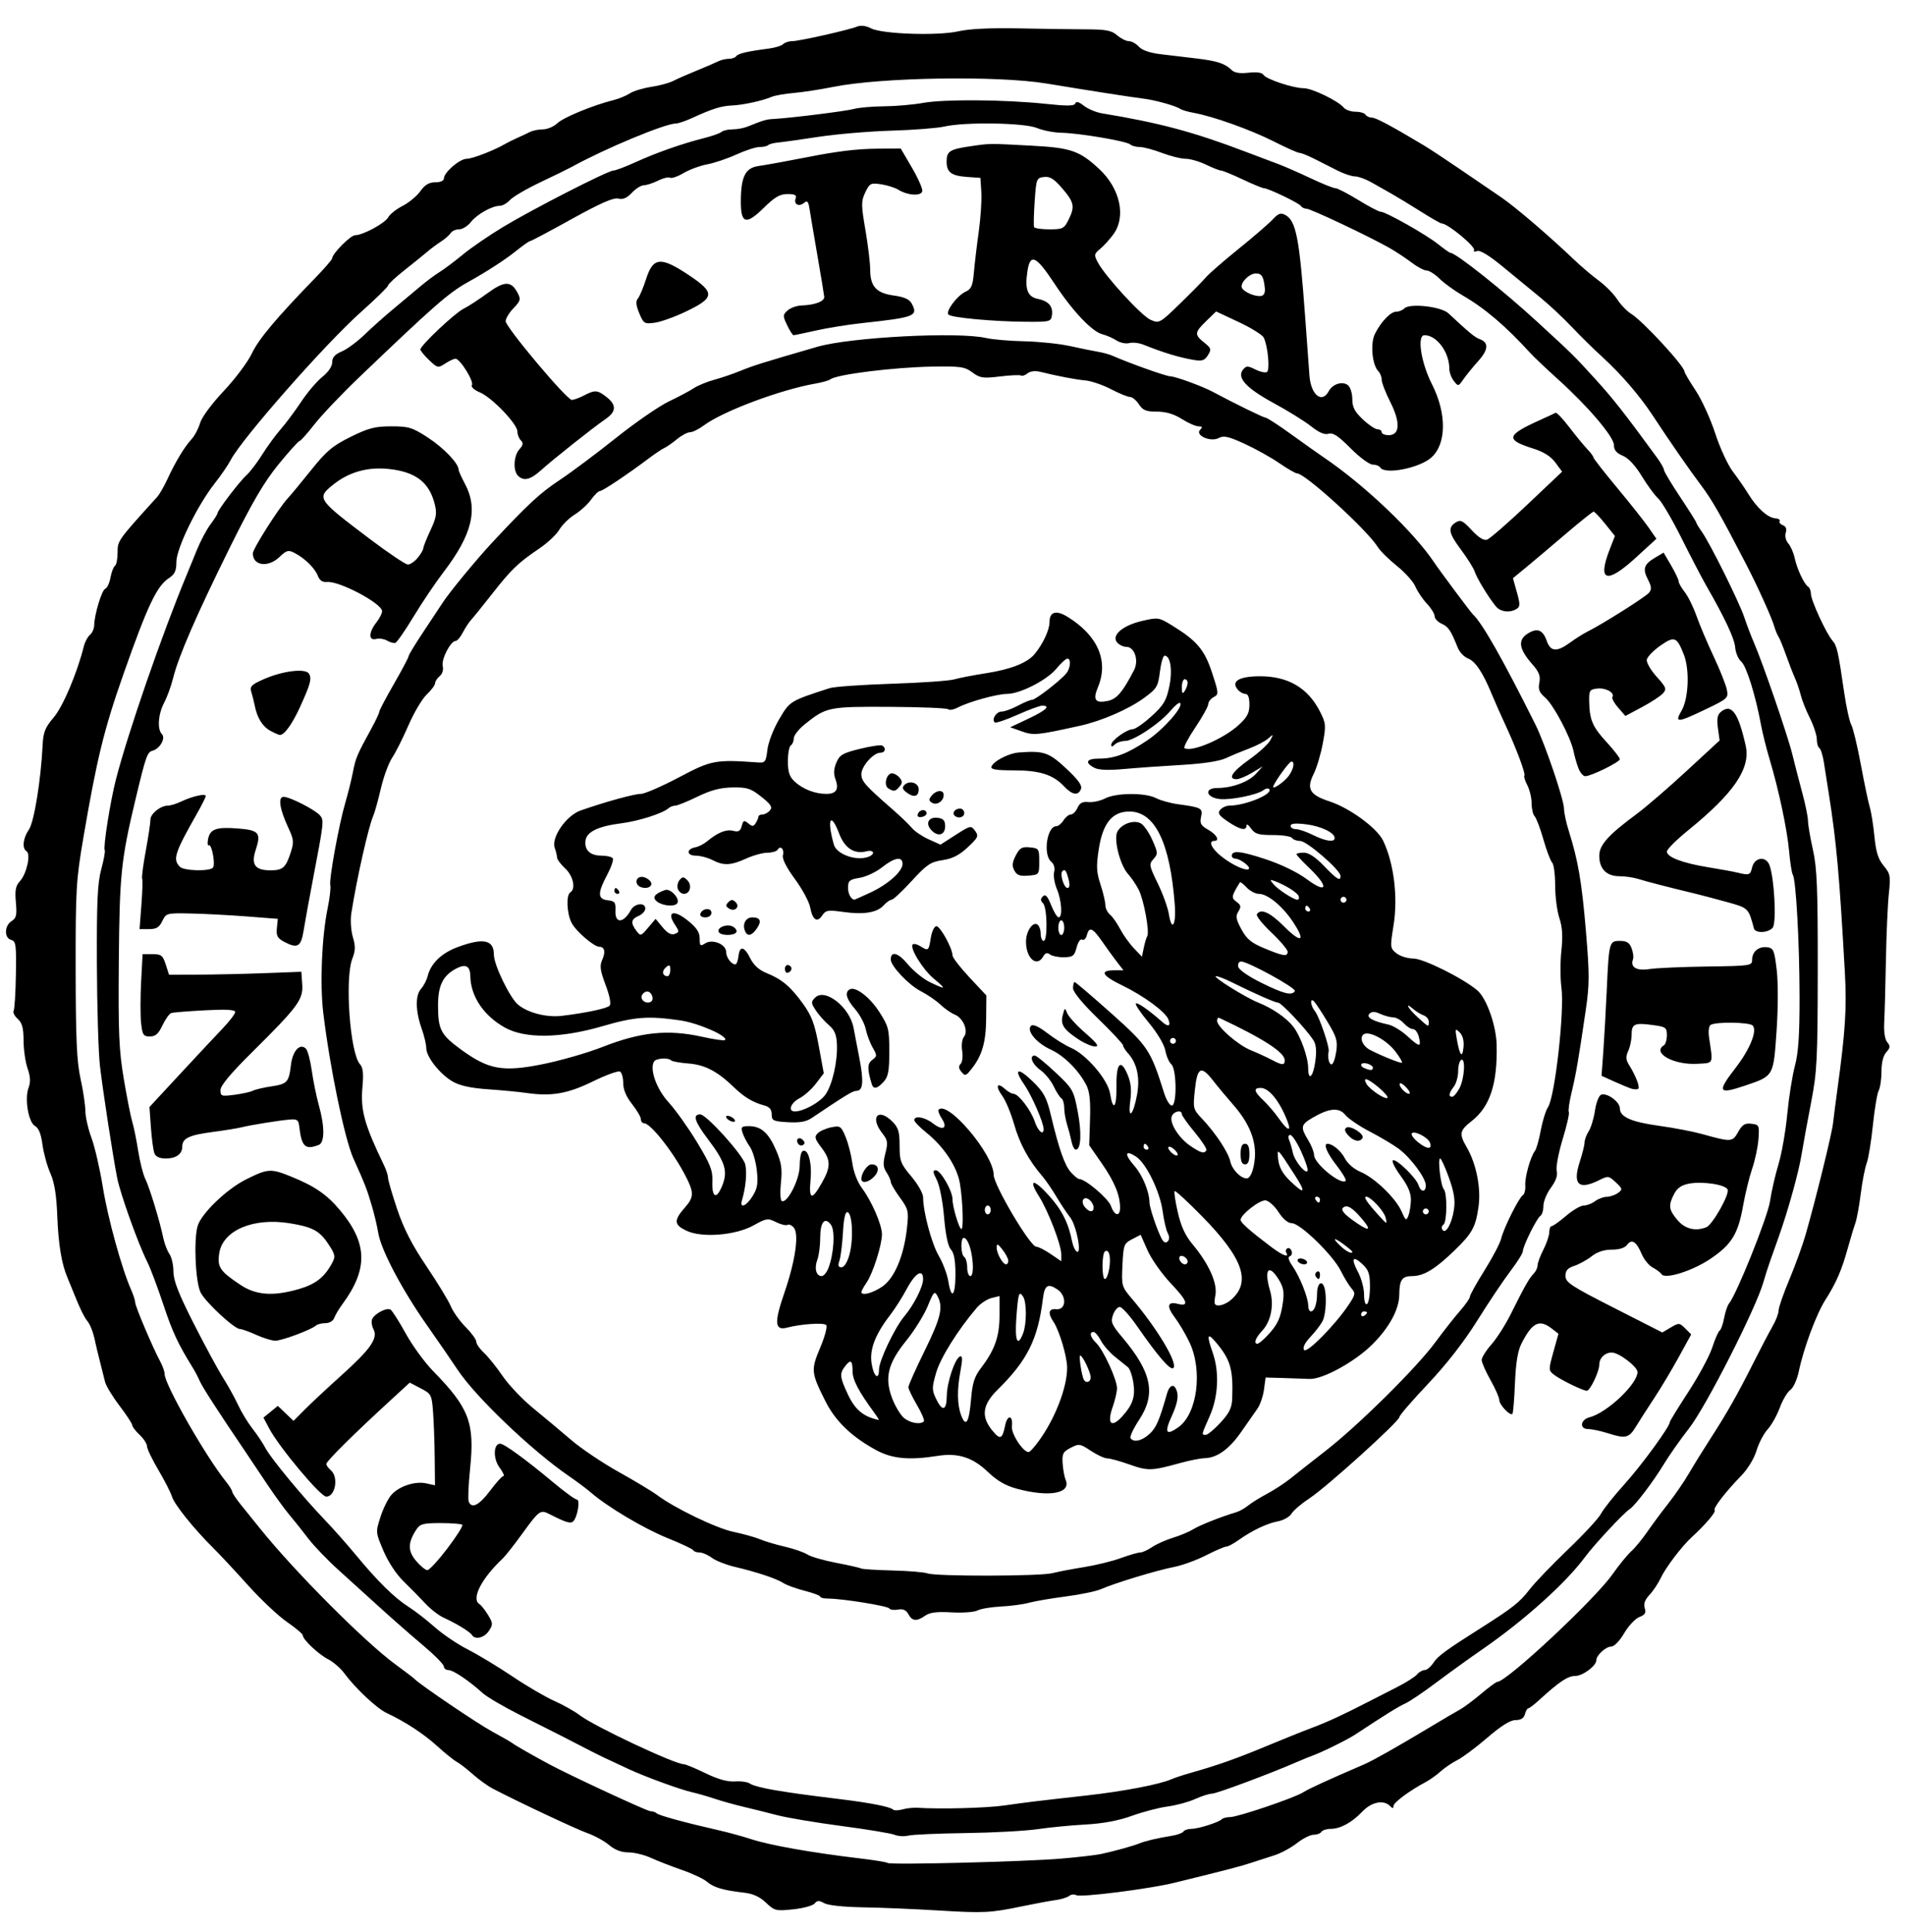 <?xml version="1.0" encoding="UTF-8" standalone="no"?>
<!-- Created with Inkscape (http://www.inkscape.org/) -->

<svg
   xmlns:dc="http://purl.org/dc/elements/1.1/"
   xmlns:cc="http://creativecommons.org/ns#"
   xmlns:rdf="http://www.w3.org/1999/02/22-rdf-syntax-ns#"
   xmlns:svg="http://www.w3.org/2000/svg"
   xmlns="http://www.w3.org/2000/svg"
   xmlns:sodipodi="http://sodipodi.sourceforge.net/DTD/sodipodi-0.dtd"
   xmlns:inkscape="http://www.inkscape.org/namespaces/inkscape"
   id="svg2"
   version="1.1"
   inkscape:version="0.48.4 r9939"
   width="648"
   height="657"
   sodipodi:docname="Rome_rione_XIII_trastevere_logo.png">
  <defs
     id="defs6" />
  <sodipodi:namedview
     pagecolor="#ffffff"
     bordercolor="#666666"
     borderopacity="1"
     objecttolerance="10"
     gridtolerance="10"
     guidetolerance="10"
     inkscape:pageopacity="0"
     inkscape:pageshadow="2"
     inkscape:window-width="1366"
     inkscape:window-height="705"
     id="namedview4"
     showgrid="false"
     inkscape:zoom="0.35920852"
     inkscape:cx="324"
     inkscape:cy="328.5"
     inkscape:window-x="-8"
     inkscape:window-y="-8"
     inkscape:window-maximized="1"
     inkscape:current-layer="svg2" />
  <path
     style="fill:#000000"
     d="m 319,649.74 c -7.975,-0.485 -19.45,-0.963 -25.5,-1.061 -6.542,-0.106 -11.869,-0.677 -13.145,-1.408 -1.724,-0.988 -2.363,-0.966 -3.255,0.108 -0.61,0.735 -3.896,1.628 -7.302,1.984 -5.881,0.615 -6.346,0.501 -9.245,-2.263 -2.137,-2.037 -4.403,-3.062 -7.553,-3.417 -6.947,-0.782 -10.319,-1.78 -12.5,-3.698 -1.1,-0.968 -4.925,-2.77 -8.5,-4.005 -3.575,-1.235 -8.33,-3.086 -10.566,-4.113 C 219.198,630.84 215.745,630 213.761,630 c -2.394,0 -4.612,-0.845 -6.593,-2.512 -1.642,-1.382 -4.939,-3.195 -7.327,-4.029 -3.803,-1.329 -23.869,-10.767 -32.341,-15.212 -1.65,-0.866 -4.648,-3.038 -6.662,-4.828 -2.014,-1.789 -4.489,-3.698 -5.5,-4.242 -1.011,-0.544 -3.989,-2.943 -6.617,-5.333 -4.616,-4.196 -10.952,-8.337 -17.246,-11.272 -3.287,-1.533 -10.581,-8.38 -14.322,-13.444 -1.29,-1.747 -3.765,-3.903 -5.5,-4.791 C 108.332,562.636 103,557.607 103,556.175 c 0,-0.464 -2.413,-2.505 -5.362,-4.536 -2.949,-2.031 -8.889,-7.619 -13.2,-12.416 C 80.127,534.425 74.778,528.692 72.55,526.482 65.921,519.906 59.303,511.672 58.498,509 58.084,507.625 56.002,503.549 53.872,499.942 51.743,496.335 50,492.701 50,491.866 50,491.032 48.875,489.292 47.5,488 46.125,486.708 45,485.237 45,484.732 c 0,-0.506 -1.956,-3.492 -4.347,-6.636 -2.391,-3.144 -4.61,-6.814 -4.931,-8.156 C 35.401,468.598 34.619,465.475 33.985,463 c -0.634,-2.475 -1.321,-5.323 -1.527,-6.33 -0.758,-3.702 -1.726,-6.207 -2.967,-7.67 -0.699,-0.825 -2.268,-3.975 -3.485,-7 -1.217,-3.025 -2.598,-6.4 -3.068,-7.5 -1.981,-4.633 -3.077,-11.253 -3.448,-20.835 -0.283,-7.305 -0.958,-11.469 -2.377,-14.681 -1.09,-2.466 -2.296,-6.863 -2.681,-9.771 -0.472,-3.568 -1.286,-5.6 -2.505,-6.253 -2.257,-1.208 -3.623,-9.279 -2.206,-13.034 0.728,-1.93 0.634,-3.749 -0.341,-6.55 -0.742,-2.133 -1.357,-6.395 -1.365,-9.473 -0.012,-4.29 -0.476,-6.012 -1.991,-7.384 -1.087,-0.984 -1.714,-2.213 -1.393,-2.732 0.321,-0.519 0.67,-6.055 0.775,-12.302 0.172,-10.187 0.007,-11.407 -1.607,-11.829 -2.422,-0.633 -2.332,-4.843 0.136,-6.385 1.623,-1.014 1.859,-2.042 1.464,-6.388 -0.376,-4.141 -0.087,-5.601 1.442,-7.282 2.251,-2.475 3.701,-9.15 2.19,-10.084 -1.595,-0.986 -1.221,-4.433 0.798,-7.365 1.779,-2.583 4.072,-16.727 4.679,-28.86 0.215,-4.303 0.869,-5.917 3.771,-9.307 3.131,-3.658 7.987,-15.128 10.244,-24.197 0.371,-1.49 1.305,-3.233 2.076,-3.872 0.771,-0.64 1.422,-2.121 1.446,-3.291 0.077,-3.699 2.605,-12.011 3.772,-12.4 0.616,-0.205 1.411,-1.921 1.766,-3.812 0.355,-1.891 1.044,-3.685 1.532,-3.986 C 39.601,192.129 40,190.097 40,187.916 c 0,-4.053 -0.038,-4.001 13.497,-18.943 0.761,-0.84 2.311,-3.54 3.446,-6 2.708,-5.873 5.784,-10.971 8.194,-13.582 1.071,-1.16 2.383,-3.635 2.916,-5.5 0.56,-1.959 3.954,-6.558 8.038,-10.891 3.888,-4.125 8.191,-9.863 9.562,-12.751 2.354,-4.957 8.293,-12.037 21.564,-25.706 C 110.398,91.267 113,88.245 113,87.828 113,86.291 119.258,80 120.788,80 c 2.65,0 10.182,-4.076 11.263,-6.094 0.559,-1.045 2.764,-2.791 4.899,-3.88 2.135,-1.089 4.851,-3.341 6.035,-5.003 C 144.541,62.836 145.947,62 148.068,62 149.822,62 151,61.472 151,60.687 151,58.624 156.378,54 158.778,54 c 1.954,0 9.366,-2.88 13.222,-5.137 0.825,-0.483 2.625,-1.373 4,-1.978 1.375,-0.605 3.281,-1.502 4.236,-1.993 C 181.191,44.402 183.187,44 184.672,44 c 1.485,0 3.708,-0.948 4.942,-2.107 2.133,-2.004 12.114,-6.105 19.159,-7.872 1.8,-0.451 4.275,-1.475 5.5,-2.274 1.225,-0.799 4.477,-1.787 7.227,-2.196 2.75,-0.408 6.125,-1.321 7.5,-2.028 1.375,-0.707 4.975,-2.29 8,-3.519 3.025,-1.228 6.281,-2.632 7.236,-3.119 C 245.191,20.399 246.852,20 247.927,20 c 1.075,0 2.201,-0.398 2.501,-0.885 0.552,-0.893 3.79,-1.651 11.005,-2.578 2.164,-0.278 4.391,-0.962 4.95,-1.521 0.559,-0.559 1.939,-1.016 3.066,-1.015 2.351,0.002 19.03,-3.742 22.095,-4.96 1.291,-0.513 3.034,-0.294 4.727,0.593 3.767,1.974 22.91,2.608 29.872,0.989 3.525,-0.819 10.799,-1.165 20.416,-0.97 8.217,0.166 18.584,0.312 23.037,0.324 C 376.238,9.996 378.109,10.36 380,12 c 1.268,1.1 3.067,2 3.998,2 0.931,0 2.458,0.846 3.393,1.88 1.088,1.203 3.757,2.124 7.405,2.556 3.137,0.372 8.629,1.025 12.204,1.452 7.037,0.84 9.708,1.717 11.931,3.916 0.974,0.964 2.816,1.26 5.768,0.927 2.793,-0.315 4.597,-0.059 5.069,0.72 C 430.663,26.927 439.907,30 443.456,30 c 2.824,0 11.714,4.295 13.603,6.572 C 457.712,37.357 459.513,38 461.063,38 c 1.55,0 3.097,0.45 3.437,1 0.34,0.55 1.306,1 2.147,1 1.348,0 6.692,2.855 17.782,9.5 1.836,1.1 7.295,4.7 12.131,8 4.836,3.3 11.108,7.575 13.937,9.5 4.948,3.367 16.363,13.131 25.137,21.5 2.306,2.2 6.028,5.35 8.269,7 2.242,1.65 5.032,4.485 6.2,6.301 1.168,1.816 3.31,4.037 4.761,4.936 4.018,2.491 18.137,17.799 18.137,19.664 0,0.383 1.7,3.261 3.778,6.397 2.078,3.136 5.076,9.7 6.662,14.588 1.586,4.887 4.288,10.737 6.004,13 1.716,2.263 4.09,5.697 5.275,7.631 2.89,4.715 6.568,8.054 9.081,8.243 1.133,0.085 1.838,0.515 1.566,0.955 -0.272,0.44 0.223,1.075 1.099,1.411 1.048,0.402 1.381,1.28 0.973,2.565 -0.354,1.116 0.014,2.673 0.859,3.632 0.813,0.923 1.791,3.145 2.172,4.938 0.8,3.765 3.229,8.936 4.593,9.779 0.515,0.318 0.937,1.412 0.937,2.43 0,2.176 5.185,13.448 7.297,15.862 1.557,1.78 1.962,3.566 4.013,17.669 0.72,4.95 1.808,9.9 2.418,11 0.61,1.1 2.07,7.175 3.245,13.5 1.175,6.325 2.544,12.85 3.041,14.5 0.498,1.65 1.215,6.15 1.594,10 0.521,5.302 1.284,7.715 3.144,9.95 2.259,2.714 2.4,3.475 1.756,9.5 -0.385,3.602 -0.832,13.75 -0.993,22.55 -0.161,8.8 -0.422,18.334 -0.579,21.186 -0.177,3.205 0.216,5.79 1.028,6.769 1.097,1.322 1.043,1.882 -0.324,3.393 -1.032,1.14 -1.638,3.562 -1.638,6.547 0,2.605 -0.426,5.532 -0.946,6.504 -0.52,0.972 -1.409,6.285 -1.976,11.806 -0.567,5.521 -1.513,11.309 -2.103,12.862 -0.59,1.553 -1.499,6.223 -2.02,10.378 -0.52,4.156 -1.352,8.68 -1.848,10.055 -0.496,1.375 -1.65,5.2 -2.564,8.5 -2.084,7.524 -3.924,11.771 -7.604,17.555 -3.13,4.919 -7.409,16.432 -9.073,24.41 -0.571,2.736 -1.858,5.541 -2.868,6.248 -1.008,0.706 -2.619,3.422 -3.58,6.035 -0.961,2.613 -2.824,5.928 -4.14,7.366 -1.316,1.438 -3.019,4.697 -3.785,7.242 -0.809,2.688 -2.986,6.263 -5.193,8.529 -5.304,5.444 -9.659,11.089 -9.036,11.712 0.568,0.568 -3.135,4.918 -7.914,9.299 -3.287,3.012 -8.808,10.297 -10.393,13.711 -0.849,1.828 -2.579,4.427 -3.844,5.774 -1.592,1.695 -2.097,3.091 -1.639,4.534 0.514,1.619 0.104,2.296 -1.833,3.033 -1.372,0.522 -3.695,2.997 -5.162,5.501 C 550.923,558.1 549.08,560 548.06,560 546.217,560 543,562.959 543,564.654 543,566.567 538.351,570 535.762,570 c -2.476,0 -5.48,2.018 -12.262,8.239 -1.65,1.513 -3.285,2.754 -3.633,2.756 -0.348,0.003 -0.869,0.905 -1.156,2.005 -0.357,1.365 -1.364,2 -3.171,2 -1.794,0 -4.886,1.926 -9.583,5.969 -3.814,3.283 -8.402,6.709 -10.196,7.614 -1.793,0.905 -4.385,2.662 -5.76,3.904 -1.375,1.243 -3.675,2.879 -5.111,3.636 -5.337,2.814 -10.889,6.939 -10.889,8.089 0,0.91 -0.281,0.907 -1.2,-0.013 -2.18,-2.18 -6.281,-1.352 -9.363,1.889 -3.582,3.768 -7.508,5.911 -10.828,5.911 -1.37,0 -2.769,0.45 -3.109,1 -0.34,0.55 -1.539,1 -2.665,1 -1.126,0 -3.687,1.288 -5.691,2.862 -2.004,1.574 -5.444,3.431 -7.644,4.127 -2.2,0.696 -5.8,1.859 -8,2.585 -3.643,1.202 -8.362,2.428 -26,6.752 -8.62,2.113 -32.046,5.073 -33.422,4.223 -0.641,-0.396 -1.708,-0.285 -2.372,0.247 -0.663,0.532 -2.781,1.18 -4.706,1.44 -1.925,0.26 -6.875,1.175 -11,2.034 -11.181,2.328 -13.22,2.431 -29,1.471 z m 42,-17.626 c 5.775,-0.5 11.85,-1.201 13.5,-1.559 4.718,-1.022 10.813,-2.707 13,-3.594 2.139,-0.867 5.996,-1.773 11.259,-2.643 1.793,-0.297 3.507,-0.939 3.809,-1.429 0.302,-0.489 1.536,-0.896 2.741,-0.905 2.392,-0.016 9.242,-2.202 10.339,-3.3 0.377,-0.377 1.623,-0.689 2.769,-0.693 2.653,-0.009 21.986,-6.562 24.891,-8.437 1.851,-1.194 8.384,-4.19 20.708,-9.497 3.023,-1.302 11.141,-5.883 22.207,-12.533 4.552,-2.735 9.29,-5.521 10.528,-6.191 1.238,-0.67 4.417,-3.044 7.064,-5.277 2.648,-2.232 5.126,-4.059 5.508,-4.059 3.172,0 33.093,-27.938 39.177,-36.581 2.2,-3.125 5.061,-6.635 6.357,-7.801 1.296,-1.165 3.752,-4.143 5.457,-6.618 1.705,-2.475 4.919,-6.808 7.143,-9.628 2.224,-2.82 5.393,-7.443 7.043,-10.272 1.65,-2.829 4.92,-8.112 7.266,-11.739 5.66,-8.75 9.215,-15.015 14.672,-25.861 2.491,-4.95 5.436,-10.568 6.545,-12.484 1.109,-1.916 2.016,-4.304 2.016,-5.307 0,-1.002 1.642,-5.734 3.649,-10.516 2.007,-4.781 4.49,-11.618 5.518,-15.193 3.427,-11.915 8.98,-34.455 9.362,-38 0.207,-1.925 0.841,-6.875 1.408,-11 2.795,-20.314 3.292,-28.075 2.597,-40.5 -1.837,-32.825 -2.848,-44.072 -5.442,-60.5 -0.564,-3.575 -1.327,-8.423 -1.694,-10.774 -0.368,-2.351 -1.058,-4.515 -1.533,-4.809 C 618.389,254.123 618,252.769 618,251.408 c 0,-1.361 -1.061,-4.597 -2.357,-7.191 -1.296,-2.594 -2.681,-6.067 -3.077,-7.717 -0.396,-1.65 -1.318,-4.35 -2.049,-6 -0.731,-1.65 -2.123,-5.25 -3.095,-8 -0.972,-2.75 -2.084,-5.45 -2.472,-6 -0.388,-0.55 -1.033,-2.125 -1.434,-3.5 -0.886,-3.041 -5.627,-13.522 -9.499,-21 -8.814,-17.022 -11.673,-22.027 -15.424,-27 -3.852,-5.105 -10.645,-14.916 -16.593,-23.962 -4.183,-6.362 -10.606,-13.826 -16.626,-19.32 -3.145,-2.87 -8.003,-7.646 -10.796,-10.614 -2.793,-2.968 -7.617,-7.468 -10.72,-10 -3.104,-2.532 -8.839,-7.241 -12.745,-10.463 -4.537,-3.743 -7.665,-5.643 -8.659,-5.261 -0.856,0.329 -1.322,0.218 -1.036,-0.246 C 502.121,83.995 492.476,76 490.399,76 c -0.375,0 -3.554,-1.813 -7.063,-4.03 -3.51,-2.216 -7.946,-4.916 -9.858,-6 C 471.565,64.887 468.411,63.1 466.47,62 c -1.942,-1.1 -4.438,-2 -5.548,-2 -1.11,0 -3.796,-0.9 -5.97,-2 -2.173,-1.1 -5.73,-2.9 -7.903,-4 -2.173,-1.1 -4.43,-2 -5.016,-2 -0.585,0 -4.544,-1.763 -8.798,-3.917 -7.795,-3.948 -20.611,-8.524 -27.181,-9.705 C 404.099,38.027 402.05,37.429 401.5,37.05 c -1.517,-1.046 -8.563,-3.017 -12.5,-3.497 -4.079,-0.497 -18.068,-2.676 -33,-5.142 -16.666,-2.751 -56.234,-2.133 -72.5,1.134 -4.4,0.884 -10.475,1.817 -13.5,2.075 -3.025,0.258 -6.4,0.849 -7.5,1.314 -3.229,1.365 -9.729,2.78 -13.5,2.939 -3.657,0.154 -6.758,1.128 -13.566,4.257 C 233.198,41.159 230.721,42 229.93,42 226.267,42 205.745,50.546 194.5,56.755 c -1.1,0.607 -5.875,2.944 -10.611,5.192 -4.736,2.248 -9.418,4.98 -10.405,6.07 C 172.497,69.108 170.929,70 169.999,70 c -2.649,0 -7.759,2.88 -9.868,5.561 C 159.076,76.902 157.287,78 156.156,78 c -1.131,0 -2.416,0.573 -2.856,1.274 -0.44,0.701 -1.925,1.999 -3.3,2.885 -1.375,0.886 -3.478,2.45 -4.673,3.476 -1.195,1.026 -4.682,3.845 -7.75,6.265 C 134.51,94.319 132,96.662 132,97.106 c 0,0.444 -4.187,4.539 -9.305,9.101 C 110.588,116.996 82.16,149.309 78.447,156.5 c -0.852,1.65 -3.3,5.224 -5.441,7.942 C 67.109,171.929 60,186.498 60,191.096 c 0,3.036 -0.546,4.215 -2.562,5.536 -4.108,2.692 -7.291,9.43 -15.526,32.867 -6.528,18.578 -8.984,28.624 -13.571,55.5 -2.46,14.411 -2.643,17.572 -2.606,45 0.031,23.343 0.376,31.027 1.652,36.815 0.887,4.023 1.628,8.973 1.646,11 0.018,2.027 0.955,6.16 2.083,9.185 1.128,3.025 2.867,10.566 3.865,16.759 1.698,10.538 6.438,27.733 9.619,34.892 0.77,1.733 1.4,3.701 1.4,4.374 0,1.279 6.063,15.54 8.557,20.129 0.794,1.46 1.443,3.342 1.443,4.183 0,3.546 14.013,28.083 20.938,36.663 1.11,1.375 2.028,2.868 2.04,3.317 0.012,0.449 1.364,2.474 3.003,4.5 1.639,2.026 4.609,5.708 6.598,8.183 11.587,14.413 35.441,38.36 45.744,45.922 3.397,2.493 6.401,4.781 6.676,5.084 1.631,1.798 21.472,15.236 26.5,17.948 3.3,1.78 6.45,3.597 7,4.037 0.85,0.68 7.208,4.306 12.5,7.129 7.404,3.95 33.13,15.88 34.243,15.88 0.783,0 1.749,0.326 2.147,0.723 0.719,0.719 9.628,3.15 21.11,5.761 3.3,0.75 8.25,2.105 11,3.011 6.29,2.071 20.718,4.627 36.969,6.548 4.933,0.583 9.189,1.281 9.458,1.55 0.728,0.728 46.942,-0.43 59.073,-1.48 z m -56.676,-8.096 c -1.197,-0.494 -9.297,-1.839 -18,-2.988 -8.703,-1.149 -18.524,-2.794 -21.824,-3.655 -3.3,-0.861 -8.475,-2.148 -11.5,-2.86 -3.025,-0.712 -7.525,-1.97 -10,-2.795 -2.475,-0.825 -5.85,-1.796 -7.5,-2.157 -3.854,-0.843 -15.702,-5.153 -21.5,-7.822 -6.673,-3.071 -11.253,-5.261 -13.5,-6.455 -3.513,-1.867 -12.698,-6.543 -23.326,-11.876 -5.679,-2.85 -11.529,-6.271 -13,-7.603 C 159.497,571.573 154.185,568 152.567,568 c -0.862,0 -1.578,-0.562 -1.593,-1.25 -0.014,-0.688 -3.238,-3.95 -7.164,-7.25 -3.926,-3.3 -10.347,-8.925 -14.269,-12.5 -3.922,-3.575 -10.282,-9.337 -14.134,-12.804 -3.851,-3.467 -8.556,-8.342 -10.455,-10.834 -1.899,-2.492 -4.84,-6.18 -6.536,-8.196 -1.696,-2.016 -5.175,-6.816 -7.731,-10.666 -2.556,-3.85 -5.868,-8.8 -7.361,-11 C 74.33,480.241 68.839,471.746 67.983,469.765 67.445,468.519 66.45,466.6 65.772,465.5 60.442,456.851 58.723,453.177 55.557,443.663 c -1.983,-5.96 -4.44,-12.486 -5.46,-14.5 -3.062,-6.051 -9.215,-23.22 -10.255,-28.616 -1.557,-8.079 -4.823,-29.351 -5.843,-38.047 -0.516,-4.4 -0.984,-19.925 -1.041,-34.5 -0.083,-21.28 0.208,-27.649 1.477,-32.332 0.87,-3.207 1.405,-6.132 1.19,-6.5 -0.586,-1.001 1.908,-16.75 3.828,-24.168 4.161,-16.081 15.706,-49.431 24.059,-69.5 0.687,-1.65 2.251,-5.475 3.476,-8.5 1.225,-3.025 3.304,-6.932 4.62,-8.683 C 72.924,176.566 74,174.859 74,174.524 c 0,-0.974 7.526,-10.839 9.855,-12.919 1.167,-1.042 3.566,-4.192 5.33,-7 1.765,-2.808 4.607,-6.697 6.317,-8.643 1.71,-1.946 4.837,-6.142 6.95,-9.324 2.112,-3.183 5.35,-6.991 7.194,-8.462 2.058,-1.642 3.353,-3.565 3.353,-4.977 2e-5,-1.65 0.919,-2.686 3.25,-3.662 1.788,-0.748 5.275,-3.322 7.75,-5.719 2.475,-2.397 6.942,-6.374 9.927,-8.838 2.985,-2.464 7.035,-5.851 9,-7.526 1.965,-1.675 4.923,-3.886 6.573,-4.914 1.65,-1.028 5.25,-3.729 8,-6.003 2.75,-2.274 8.883,-6.477 13.629,-9.34 C 181.322,71.05 206.843,58 208.673,58 c 0.702,0 4.1,-1.287 7.552,-2.86 7.052,-3.214 15.828,-6.296 23.275,-8.174 2.75,-0.694 5.428,-1.645 5.95,-2.114 C 245.972,44.384 247.639,44 249.153,44 c 1.514,0 3.787,-0.413 5.05,-0.919 5.562,-2.225 6.433,-2.483 8.797,-2.609 5.841,-0.311 24.741,-2.665 27.5,-3.425 1.65,-0.455 6.243,-0.853 10.206,-0.885 3.963,-0.032 9.966,-0.559 13.34,-1.171 7.15,-1.296 27.957,-1.127 41.73,0.339 7.277,0.775 9.702,0.736 10.001,-0.16 0.266,-0.799 1.211,-0.54 2.91,0.797 1.384,1.089 4.158,2.25 6.165,2.581 19.501,3.215 31.133,6.321 48.649,12.991 3.85,1.466 8.8,3.329 11,4.14 2.2,0.811 7.25,3.015 11.222,4.897 3.972,1.882 7.797,3.423 8.5,3.423 C 454.925,64.001 458.425,65.801 462,68 c 3.575,2.199 7,3.999 7.612,3.999 1.721,8.69e-4 15.453,7.75 19.58,11.05 2.03,1.623 3.923,2.951 4.206,2.951 1.82,0 17.986,12.85 29.564,23.5 12.384,11.391 12.231,11.24 19.763,19.5 5.938,6.512 9.941,11.61 20.951,26.683 1.279,1.751 2.325,3.604 2.325,4.118 0,0.514 2.475,4.653 5.5,9.199 3.025,4.546 5.5,8.473 5.5,8.728 0,0.255 0.848,1.658 1.885,3.118 2.821,3.973 12.766,24.007 14.472,29.154 0.82,2.475 2.275,6.3 3.233,8.5 3.004,6.9 11.543,31.728 13.071,38 0.803,3.3 2.334,9.224 3.4,13.164 1.067,3.94 1.94,8.215 1.94,9.5 4.5e-4,1.285 0.756,5.711 1.679,9.836 1.394,6.228 1.672,13.18 1.64,41 -0.035,30.468 -0.241,34.541 -2.272,45 -1.228,6.325 -2.669,14.2 -3.202,17.5 -0.986,6.103 -4.542,18.954 -7.749,28 -0.975,2.75 -2.332,6.575 -3.016,8.5 -0.684,1.925 -1.686,5.075 -2.227,7 -2.492,8.867 -19.52,42.368 -25.279,49.732 -2.911,3.722 -6.793,9.243 -8.628,12.268 -3.646,6.013 -9.775,14.065 -11.605,15.248 -2.035,1.315 -12.099,12.113 -15.149,16.252 -6.539,8.876 -20.79,21.672 -35.194,31.601 -4.125,2.843 -11.09,7.865 -15.478,11.16 -4.388,3.294 -9.113,6.484 -10.5,7.089 -2.183,0.951 -6.809,3.822 -17.022,10.563 -2.648,1.748 -11.145,5.943 -14.5,7.159 -1.1,0.399 -3.575,1.41 -5.5,2.248 -9.105,3.963 -27.144,10.683 -28.728,10.703 -0.975,0.012 -3.572,0.839 -5.772,1.839 -2.2,0.999 -6.388,2.133 -9.307,2.52 -2.919,0.387 -8.393,1.817 -12.165,3.177 -4.562,1.646 -9.817,2.633 -15.693,2.949 -4.859,0.261 -12.21,0.973 -16.335,1.581 -4.125,0.609 -15.15,1.209 -24.5,1.335 -9.35,0.126 -18.125,0.513 -19.5,0.861 -1.375,0.348 -3.479,0.228 -4.676,-0.266 z M 312,614.824 c 7.758,0.5 23.437,0.093 29.5,-0.767 8.168,-1.158 10.615,-1.455 28,-3.401 12.644,-1.415 24.941,-3.769 29,-5.551 1.1,-0.483 4.025,-1.45 6.5,-2.15 9.079,-2.567 15.725,-4.909 25.5,-8.985 5.5,-2.294 12.7,-5.187 16,-6.429 5.358,-2.017 10.551,-4.432 20,-9.301 1.65,-0.85 5.543,-2.84 8.651,-4.422 3.108,-1.582 6.201,-3.538 6.872,-4.347 0.672,-0.809 1.831,-1.471 2.575,-1.471 0.745,0 2.084,-1.114 2.976,-2.475 1.509,-2.303 4.246,-4.305 16.444,-12.025 10.435,-6.605 12.976,-8.613 16.161,-12.774 1.826,-2.385 7.739,-8.558 13.14,-13.717 5.401,-5.159 10.473,-10.642 11.27,-12.184 0.797,-1.542 4.4,-6.071 8.006,-10.065 C 558.435,498.295 568,485.186 568,483.65 c 0,-0.32 2.866,-4.984 6.369,-10.366 3.503,-5.381 7.137,-12.142 8.076,-15.023 0.939,-2.881 2.072,-5.464 2.518,-5.739 0.446,-0.275 1.126,-2.193 1.513,-4.262 0.387,-2.069 1.127,-4.274 1.644,-4.901 2.627,-3.18 13.186,-29.524 13.973,-34.86 0.487,-3.3 1.776,-8.925 2.865,-12.5 1.089,-3.575 2.432,-11.225 2.984,-17 0.552,-5.775 1.726,-13.2 2.61,-16.5 1.192,-4.451 1.6,-10.519 1.582,-23.5 -0.026,-18.422 -1.209,-39.81 -2.294,-41.5 -0.353,-0.55 -0.921,-4.15 -1.263,-8 -0.66,-7.455 -3.504,-20.83 -6.697,-31.5 -1.07,-3.575 -2.36,-8.75 -2.866,-11.5 -1.847,-10.028 -4.977,-20.036 -6.724,-21.5 -0.984,-0.825 -1.907,-2.983 -2.05,-4.795 -0.24,-3.042 -3.496,-9.984 -9.945,-21.205 -1.422,-2.475 -5.17,-9.675 -8.327,-16 -3.157,-6.325 -6.714,-12.377 -7.903,-13.449 -1.189,-1.072 -3.714,-4.504 -5.612,-7.628 -2.189,-3.603 -4.547,-6.134 -6.452,-6.923 C 549.869,154.117 549,153.076 549,151.404 549,148.578 540.238,138.265 529.966,129 c -3.964,-3.575 -8.165,-7.553 -9.336,-8.841 -8.36,-9.19 -15.583,-15.342 -23.13,-19.7 -2.75,-1.588 -6.272,-4.141 -7.827,-5.673 C 488.118,93.254 486.136,92 485.267,92 484.399,92 482.071,90.763 480.094,89.25 478.117,87.737 474.7,85.486 472.5,84.246 465.368,80.227 445.833,71 444.457,71 443.72,71 442.858,70.579 442.54,70.065 441.922,69.065 431.35,64 429.882,64 c -0.482,0 -3.734,-1.35 -7.226,-3 -3.492,-1.65 -6.784,-3 -7.315,-3 -0.531,0 -2.828,-0.9 -5.105,-2 -2.277,-1.1 -5.399,-2 -6.938,-2.001 -1.539,-2.78e-4 -5.166,-0.9 -8.059,-2 C 392.346,50.9 388.948,50 387.689,50 c -1.259,0 -2.717,-0.398 -3.239,-0.884 -1.198,-1.115 -17.446,-3.86 -23.506,-3.972 -2.506,-0.046 -6.204,-0.772 -8.218,-1.614 -4.265,-1.782 -24.545,-2.1 -31.507,-0.494 -2.354,0.543 -10.454,1.173 -18,1.4 -7.546,0.227 -18.67,1.17 -24.72,2.095 -6.05,0.925 -12.247,1.794 -13.771,1.929 -1.524,0.136 -3.061,0.537 -3.417,0.893 C 260.957,49.709 259.63,50 258.363,50 c -1.267,0 -4.794,1.139 -7.837,2.531 -3.043,1.392 -7.523,2.903 -9.954,3.357 -2.432,0.454 -6.065,1.796 -8.073,2.981 -2.009,1.185 -4.073,1.894 -4.588,1.576 -0.515,-0.318 -2.349,0.127 -4.077,0.988 C 222.106,62.295 219.94,63 219.021,63 c -0.92,0 -2.751,1.149 -4.07,2.552 -1.704,1.813 -3.05,2.389 -4.65,1.987 -1.613,-0.405 -6.1,1.567 -15.81,6.948 C 187.034,78.619 180.657,82 180.319,82 c -0.337,0 -2.46,1.487 -4.716,3.305 -3.794,3.055 -9.937,7.032 -16.522,10.695 -6.469,3.599 -11.59,8.086 -37.155,32.557 -5.778,5.531 -12.507,12.619 -14.953,15.75 -2.446,3.131 -4.741,5.693 -5.101,5.693 -0.36,0 -3.569,3.568 -7.132,7.929 -4.905,6.004 -8.92,12.861 -16.54,28.25 -11.298,22.813 -17.477,37.024 -19.292,44.364 -0.674,2.727 -2.054,6.526 -3.067,8.443 -2.049,3.879 -2.415,9.041 -0.759,10.697 1.362,1.362 -0.699,4.984 -3.209,5.641 -1.781,0.466 -2.266,1.857 -5.811,16.677 -4.884,20.418 -5.403,25.471 -5.648,55 -0.202,24.335 0.047,30.181 1.703,40 1.067,6.325 2.357,12.85 2.868,14.5 0.511,1.65 1.415,6.094 2.011,9.876 0.595,3.782 1.676,8.057 2.402,9.5 1.428,2.841 4.976,14.473 6.138,20.124 0.396,1.925 1.337,4.388 2.092,5.473 C 58.382,427.557 59,430.267 59,432.494 c 0,3.022 1.733,7.465 6.837,17.527 3.76,7.413 8.257,15.729 9.992,18.479 1.735,2.75 4.068,6.973 5.185,9.383 1.117,2.411 3.309,6.011 4.871,8 1.563,1.989 3.549,4.967 4.415,6.617 1.821,3.472 12.599,16.509 20.253,24.5 2.898,3.025 7.671,8.414 10.608,11.976 7.219,8.756 13.08,14.52 17.786,17.49 2.156,1.361 6.159,4.463 8.896,6.894 2.737,2.431 7.829,5.869 11.317,7.641 3.487,1.772 10.296,5.885 15.13,9.14 4.834,3.255 11.241,7.003 14.237,8.328 2.996,1.325 6.925,3.536 8.729,4.912 4.936,3.765 32.269,16.628 35.317,16.621 0.59,-10e-4 3.921,1.377 7.401,3.063 4.326,2.095 7.515,2.98 10.078,2.795 2.062,-0.149 4.356,0.199 5.099,0.773 0.742,0.574 4.5,1.56 8.35,2.191 7.111,1.165 8.814,1.399 23,3.16 9.719,1.206 16.346,2.528 17.26,3.441 0.374,0.374 1.819,0.355 3.21,-0.041 1.392,-0.397 3.655,-0.649 5.03,-0.56 z M 160.539,556.063 c -0.678,-1.096 -5.231,-3.881 -9.626,-5.888 -1.7,-0.776 -4.513,-2.956 -6.252,-4.844 -1.739,-1.889 -5.039,-5.248 -7.334,-7.466 -2.495,-2.411 -5.262,-6.595 -6.88,-10.402 -2.706,-6.367 -2.706,-6.372 -0.99,-11.666 0.944,-2.913 2.644,-6.296 3.777,-7.517 2.684,-2.893 8.004,-4.605 11.752,-3.782 l 2.979,0.654 -0.095,-9.326 c -0.052,-5.129 -0.302,-12.11 -0.556,-15.513 -0.444,-5.96 -0.597,-6.258 -4.196,-8.134 l -3.736,-1.947 -6.941,6.376 C 120.207,487.845 111,496.979 111,497.88 c 0,0.482 0.675,1.436 1.5,2.12 2.753,2.285 1.607,9 -1.536,9 -1.959,0 -16.042,-16.833 -19.406,-23.195 l -1.942,-3.673 2.442,-1.994 2.442,-1.994 2.678,2.546 2.678,2.546 3.834,-3.868 c 2.109,-2.127 7.791,-7.426 12.628,-11.776 9.763,-8.779 12.335,-12.505 10.717,-15.529 -0.565,-1.055 -0.78,-2.563 -0.477,-3.35 0.725,-1.889 4.973,-4.122 6.291,-3.307 0.571,0.353 2.898,4.011 5.172,8.129 2.273,4.118 6.461,9.865 9.307,12.77 12.25,12.507 14.178,17.57 12.589,33.056 -0.56,5.46 -0.784,10.537 -0.498,11.283 1,2.606 3.573,1.318 7.277,-3.644 2.053,-2.75 4.1,-5 4.549,-5 0.449,0 -0.155,-1.314 -1.342,-2.92 C 167.678,496.074 167.825,491 170.135,491 c 1.355,0 8.795,5.422 18.048,13.153 3.849,3.216 7.463,5.847 8.032,5.847 1.217,0 0.242,5.943 -1.214,7.399 -0.899,0.899 -2.467,0.42 -8.238,-2.515 -2.922,-1.487 -3.431,-1.121 -8.853,6.367 -2.888,3.987 -5.973,7.925 -6.855,8.75 -7.254,6.78 -10.842,13.777 -7.974,15.55 0.595,0.367 1.912,2.035 2.928,3.705 1.686,2.772 1.712,3.241 0.304,5.391 -1.556,2.375 -4.704,3.148 -5.774,1.418 z m -8.333,-29.476 c 3.099,-4.077 5.371,-7.677 5.048,-8 C 156.931,518.264 153.602,518 149.856,518 c -5.965,0 -6.991,0.279 -8.266,2.25 -2.894,4.474 -2.912,7.214 -0.071,10.592 1.462,1.737 3.196,3.158 3.854,3.158 0.658,0 3.732,-3.336 6.831,-7.413 z m 156.788,22.401 c -0.758,-1.417 -1.8,-1.881 -3.519,-1.569 -1.343,0.244 -2.672,0.071 -2.953,-0.384 -0.526,-0.851 -15.874,-3.33 -20.772,-3.354 -1.512,-0.008 -2.75,-0.304 -2.75,-0.658 0,-0.354 -2.362,-1.247 -5.25,-1.983 -2.888,-0.736 -6.15,-1.918 -7.25,-2.627 -2.377,-1.531 -8.905,-3.712 -16.5,-5.512 -3.025,-0.717 -6.573,-2.113 -7.885,-3.102 C 240.803,528.809 238.928,528 237.948,528 c -0.98,0 -1.932,-0.338 -2.115,-0.75 C 235.65,526.837 231.675,524.958 227,523.074 c -7.994,-3.222 -20.395,-10.599 -26,-15.467 -1.375,-1.194 -4.75,-3.716 -7.5,-5.605 -12.655,-8.692 -31.75,-26.935 -37.866,-36.177 C 153.696,462.896 148.95,456 145.087,450.5 c -8.336,-11.87 -15.506,-25.468 -16.411,-31.123 -0.358,-2.237 -1.368,-6.499 -2.246,-9.472 -1.597,-5.409 -2.411,-7.493 -6.216,-15.905 -2.967,-6.559 -8.008,-30.903 -10.25,-49.5 -1.187,-9.846 -0.512,-25.929 1.497,-35.678 0.697,-3.381 1.096,-6.861 0.887,-7.734 -0.473,-1.981 2.934,-20.704 5.112,-28.088 0.892,-3.025 2.055,-7.706 2.584,-10.403 0.959,-4.886 1.345,-5.797 6.327,-14.9 1.446,-2.642 2.629,-5.165 2.629,-5.607 0,-0.442 2.25,-4.714 5,-9.493 2.75,-4.779 5,-9.031 5,-9.449 0,-0.418 2.362,-4.294 5.25,-8.612 2.888,-4.319 5.7,-8.569 6.25,-9.444 2.065,-3.288 11.543,-14.808 16.942,-20.592 12.2,-13.072 16.197,-16.77 22.989,-21.274 3.888,-2.579 12.47,-8.996 19.07,-14.26 6.6,-5.265 14.7,-10.856 18,-12.426 3.3,-1.57 7.125,-3.601 8.5,-4.515 1.375,-0.914 4.525,-2.209 7,-2.878 2.475,-0.669 6.525,-2.053 9,-3.075 4.142,-1.711 7.417,-2.734 26,-8.123 11.303,-3.278 47.963,-5.184 57.44,-2.987 2.167,0.502 8.017,1.002 13,1.111 4.983,0.108 11.985,0.844 15.56,1.634 3.575,0.79 7.85,1.66 9.5,1.933 1.65,0.273 3.9,0.896 5,1.384 5.655,2.508 18.203,6.968 19.617,6.972 1.648,0.005 10.813,3.345 14.32,5.22 7.576,4.049 17.23,8.773 18.063,8.839 0.55,0.044 4.375,2.522 8.5,5.507 4.125,2.985 9.3,6.652 11.5,8.149 13.851,9.424 30.433,25.227 37.37,35.615 1.944,2.911 12.485,17.043 13.183,17.674 3.093,2.798 10.367,15.626 21.262,37.5 3.246,6.517 9.682,25.493 9.696,28.588 0.006,1.327 0.72,4.662 1.588,7.412 3.201,10.149 4.446,17.396 5.843,34 1.25,14.858 1.245,18.26 -0.037,27 -2.503,17.063 -3.317,21.799 -4.806,27.974 -0.792,3.286 -1.224,6.324 -0.959,6.752 0.264,0.428 -0.682,4.592 -2.104,9.253 -1.422,4.661 -2.329,9.498 -2.016,10.748 0.382,1.525 -0.268,3.407 -1.975,5.718 -1.399,1.894 -2.544,4.68 -2.544,6.191 0,1.511 -0.467,3.035 -1.037,3.388 -1.227,0.759 -5.963,10.323 -5.963,12.044 0,0.656 -1.913,3.704 -4.25,6.774 -2.337,3.07 -7.4,10.624 -11.25,16.787 -4.514,7.226 -10.462,14.867 -16.75,21.518 -5.362,5.672 -9.75,10.756 -9.75,11.297 0,1.445 -24.658,23.742 -30.5,27.579 -2.75,1.806 -5.531,4.172 -6.181,5.257 -0.649,1.085 -2.7,2.258 -4.556,2.606 -3.792,0.711 -8.851,3.118 -13.471,6.407 -1.705,1.214 -3.58,2.208 -4.166,2.208 -0.586,0 -3.725,1.351 -6.975,3.003 -3.25,1.652 -8.168,3.431 -10.928,3.955 -5.59,1.06 -20.094,5.468 -24.722,7.513 -1.65,0.729 -7.05,1.851 -12,2.494 -4.95,0.642 -10.575,1.605 -12.5,2.138 -1.925,0.534 -6.208,1.107 -9.518,1.274 -3.31,0.167 -6.91,0.772 -8,1.345 -1.09,0.572 -5.047,0.863 -8.793,0.645 -4.979,-0.289 -7.392,0.011 -8.973,1.118 -2.911,2.039 -4.437,1.906 -5.723,-0.498 z M 358,535.029 c 1.925,-0.495 6.774,-1.422 10.775,-2.059 4.001,-0.638 9.62,-2.017 12.486,-3.065 2.866,-1.048 5.823,-1.905 6.571,-1.905 0.748,0 2.554,-0.816 4.014,-1.814 1.46,-0.998 4.679,-2.437 7.154,-3.198 2.475,-0.761 5.567,-2.058 6.872,-2.881 2.156,-1.361 9.592,-4.305 14.628,-5.792 1.1,-0.325 2.9,-1.331 4,-2.237 1.1,-0.905 4.025,-2.725 6.5,-4.044 2.475,-1.319 6.075,-3.671 8,-5.226 1.925,-1.555 7.304,-5.789 11.953,-9.409 11.197,-8.718 30.846,-28.162 37.288,-36.899 2.839,-3.85 6.646,-8.689 8.46,-10.753 1.814,-2.064 3.299,-4.207 3.299,-4.761 0,-0.554 2.234,-4.572 4.964,-8.928 2.73,-4.356 5.27,-9.189 5.644,-10.739 0.875,-3.627 6.034,-13.98 7.381,-14.812 0.568,-0.351 0.948,-1.847 0.845,-3.323 -0.197,-2.797 1.786,-9.871 3.306,-11.797 0.483,-0.612 1.36,-3.72 1.949,-6.907 0.589,-3.187 1.703,-6.759 2.476,-7.938 2.379,-3.631 5.645,-32.729 4.566,-40.679 -0.418,-3.083 -0.428,-8.702 -0.021,-12.485 0.536,-4.981 0.347,-8.06 -0.685,-11.163 -0.783,-2.357 -1.424,-7.329 -1.424,-11.05 0,-3.721 -0.458,-7.223 -1.019,-7.784 -0.56,-0.56 -1.902,-4.107 -2.981,-7.881 -1.079,-3.774 -2.421,-7.321 -2.981,-7.881 C 521.458,277.058 521,275.093 521,273.25 c 0,-1.842 -0.657,-4.62 -1.46,-6.173 -0.803,-1.553 -1.264,-3.02 -1.024,-3.26 0.54,-0.54 -2.736,-9.315 -6.465,-17.317 -1.538,-3.3 -3.63,-8.025 -4.649,-10.5 -3.013,-7.317 -5.543,-11.103 -8.061,-12.06 -1.301,-0.495 -2.867,-2.146 -3.478,-3.67 -2.374,-5.912 -3.163,-7.086 -5.473,-8.138 C 489.076,211.533 488,210.381 488,209.573 c 0,-0.808 -1.185,-2.731 -2.633,-4.271 -1.448,-1.541 -3.211,-4.16 -3.917,-5.821 -0.706,-1.661 -3.53,-4.811 -6.274,-7 -2.744,-2.189 -5.689,-5.106 -6.545,-6.481 -3.607,-5.798 -24.674,-25 -27.428,-25 -0.539,0 -3.27,-1.576 -6.07,-3.501 -2.799,-1.926 -8.107,-4.883 -11.794,-6.572 -5.505,-2.521 -7.08,-2.869 -8.806,-1.946 -2.751,1.472 -8.165,-0.951 -6.298,-2.818 0.884,-0.884 0.75,-1.163 -0.557,-1.163 -0.946,0 -3.502,-1.125 -5.68,-2.5 -2.707,-1.709 -5.383,-2.5 -8.457,-2.5 -3.693,0 -4.79,-0.447 -6.135,-2.5 -0.901,-1.375 -2.27,-2.5 -3.041,-2.5 -0.772,0 -3.672,-1.186 -6.444,-2.636 -2.772,-1.45 -6.702,-2.791 -8.732,-2.981 -3.461,-0.324 -9.076,-1.395 -15.446,-2.947 -1.646,-0.401 -3.34,-0.186 -4.206,0.532 -0.798,0.662 -1.808,0.998 -2.244,0.747 -0.437,-0.251 -3.679,-0.105 -7.206,0.324 -5.711,0.695 -6.732,0.545 -9.333,-1.379 -2.609,-1.929 -4.06,-2.141 -13.588,-1.978 -13.054,0.223 -32.437,2.631 -34.667,4.306 -0.55,0.413 -2.8,1.062 -5,1.442 -11.95,2.065 -31.611,9.426 -38.094,14.262 -1.702,1.269 -3.805,2.308 -4.673,2.308 -0.868,0 -2.851,1.048 -4.406,2.33 -1.555,1.281 -3.502,2.639 -4.327,3.017 -0.825,0.378 -3.134,1.917 -5.132,3.42 C 213.508,161.305 204.996,167 204.079,167 c -0.519,0 -1.882,1.318 -3.029,2.929 -1.147,1.611 -3.647,3.894 -5.555,5.073 -1.908,1.179 -4.262,3.491 -5.232,5.136 -0.97,1.646 -4.013,4.514 -6.763,6.373 -7.261,4.909 -9.572,7.129 -16.122,15.488 -3.233,4.125 -6.451,8.105 -7.151,8.845 -0.7,0.74 -1.949,2.652 -2.776,4.25 -0.826,1.598 -1.947,2.905 -2.491,2.905 -1.701,0 -4.922,6.301 -4.362,8.534 0.314,1.251 -0.108,2.645 -1.034,3.413 -0.86,0.714 -1.564,1.807 -1.564,2.429 0,0.622 -1.275,2.334 -2.833,3.805 -1.558,1.471 -4.359,6.194 -6.224,10.497 -1.865,4.302 -4.363,9.272 -5.552,11.043 -1.188,1.771 -2.922,6.496 -3.853,10.5 -0.931,4.004 -2.092,8.18 -2.581,9.28 -1.628,3.663 -5.687,21.707 -7.457,33.148 -0.357,2.304 -0.122,5.881 0.527,8.048 0.926,3.092 0.889,4.615 -0.179,7.352 -2.625,6.722 -0.788,32.149 2.592,35.886 1.051,1.162 1.27,3.192 0.845,7.867 -0.703,7.747 0.67,12.703 7.348,26.531 0.752,1.557 1.367,3.477 1.367,4.267 0,0.79 1.398,5.591 3.106,10.669 2.222,6.605 5.049,12.113 9.932,19.351 3.754,5.565 7.481,11.687 8.282,13.605 0.801,1.918 3.082,5.112 5.068,7.098 1.986,1.986 3.612,4.223 3.612,4.971 0,0.747 1.175,2.45 2.611,3.783 1.436,1.333 4.308,4.908 6.381,7.944 2.073,3.036 6.791,7.986 10.483,11 3.693,3.014 9.484,7.857 12.869,10.761 3.385,2.904 10.655,7.789 16.155,10.856 5.5,3.066 11.35,6.586 13,7.82 5.997,4.488 20.203,11.331 26.03,12.541 3.283,0.681 7.32,1.807 8.97,2.502 1.65,0.695 5.475,1.835 8.5,2.534 3.025,0.699 6.448,1.887 7.606,2.64 1.158,0.753 5.59,2.036 9.849,2.85 4.259,0.815 8.058,1.676 8.444,1.915 0.386,0.238 5.179,0.544 10.651,0.68 5.473,0.135 10.85,0.583 11.95,0.994 2.848,1.065 38.305,0.996 42.5,-0.082 z m -12,-28.684 c -3.938,-1.055 -6.778,-2.696 -10,-5.777 -5.138,-4.914 -10.154,-6.516 -17,-5.43 -9.671,1.534 -15.447,1.011 -20.835,-1.888 -8.339,-4.486 -13.921,-9.824 -17.325,-16.565 -4.962,-9.828 -5.052,-10.741 -1.817,-18.402 1.576,-3.731 2.484,-7.167 2.018,-7.636 -0.873,-0.879 -8.442,-0.382 -13.279,0.872 -4.268,1.107 -4.479,-1.581 -0.934,-11.893 3.719,-10.817 5.03,-19.886 3.194,-22.099 -0.687,-0.828 -1.654,-1.255 -2.149,-0.949 -0.495,0.306 -2.246,-0.116 -3.893,-0.937 -2.804,-1.399 -3.286,-1.33 -7.618,1.092 -6.109,3.414 -17.577,4.343 -22.831,1.85 -4.302,-2.042 -4.411,-3.513 -0.581,-7.875 3.169,-3.61 3.187,-5.103 0.127,-10.993 C 228.853,391.58 221.27,382 219.056,382 218.475,382 218,381.387 218,380.637 c 0,-0.749 -1.35,-3.061 -3,-5.138 -1.966,-2.474 -3,-4.914 -3,-7.078 0,-1.817 -0.484,-3.603 -1.076,-3.969 -0.592,-0.366 -4.755,1.136 -9.25,3.338 -8.594,4.209 -14.095,5.159 -22.674,3.916 -2.475,-0.359 -8.308,-0.914 -12.962,-1.235 -5.798,-0.399 -9.576,-1.218 -12,-2.6 C 149.708,365.402 145,359.46 145,356.465 c 0,-1.217 -0.699,-4.182 -1.554,-6.589 -2.132,-6.003 -2.224,-11.357 -0.234,-13.565 0.898,-0.996 1.919,-2.963 2.271,-4.37 1.092,-4.377 4.795,-7.887 10.503,-9.954 8.575,-3.105 12.014,-2.322 12.014,2.735 0,3.375 5.318,14.431 8.108,16.858 3.272,2.846 9.777,4.537 15.026,3.906 8.131,-0.978 15.269,-2.489 16.213,-3.433 0.586,-0.586 0.081,-3.236 -1.343,-7.043 -1.883,-5.035 -2.081,-6.546 -1.13,-8.632 1.184,-2.599 0.778,-4.379 -0.999,-4.379 -1.831,0 -7.966,-5.278 -9.433,-8.114 C 192.787,310.687 192.521,304.414 194,303.5 c 1.939,-1.198 1,-5.596 -1.737,-8.132 -1.505,-1.395 -2.752,-3.061 -2.77,-3.702 -0.018,-0.641 -0.376,-2.128 -0.795,-3.303 -1.257,-3.53 3.913,-11 8.802,-12.716 C 205.774,272.743 215.724,270 217.985,270 c 1.288,0 7.107,-2.522 12.929,-5.605 11.131,-5.893 12.375,-6.126 27.086,-5.074 2.253,0.161 2.553,-0.267 3.036,-4.321 0.301,-2.53 2.055,-7.082 4.007,-10.4 3.635,-6.178 3.67,-6.2 17.197,-10.569 1.507,-0.487 10.957,-1.153 21,-1.482 10.043,-0.328 19.611,-0.992 21.261,-1.475 1.65,-0.483 6.6,-1.44 11,-2.126 8.473,-1.321 14.025,-3.538 16.511,-6.592 C 354.832,218.891 357,214.201 357,211.564 c 0,-3.548 2.273,-4.178 6.225,-1.728 10.231,6.345 13.954,15.014 10.252,23.872 -1.811,4.335 -0.962,5.538 3.307,4.684 3.062,-0.612 5.085,-2.975 8.964,-10.47 C 387.452,224.631 385.932,220 383.147,220 c -1.046,0 -2.473,-0.688 -3.172,-1.529 -1.999,-2.409 1.906,-5.756 8.505,-7.29 5.432,-1.263 5.703,-1.223 10.161,1.511 8.482,5.201 11.078,8.265 13.648,16.109 2.297,7.01 2.318,7.339 0.551,8.285 -1.012,0.542 -1.841,1.609 -1.841,2.372 0,0.763 -1.984,4.345 -4.409,7.962 -2.425,3.616 -4.088,6.774 -3.695,7.017 2.429,1.501 13.278,-3.121 18.457,-7.865 C 424.26,243.908 425,242.497 425,239.615 425,237.211 424.538,236 423.622,236 c -0.758,0 -1.938,-0.675 -2.622,-1.5 -2.339,-2.818 0.524,-4.5 7.662,-4.5 9.501,0 16.238,3.964 20.313,11.952 2.054,4.026 2.119,4.755 0.976,10.931 -0.673,3.639 -2.076,8.311 -3.116,10.381 -2.52,5.015 -1.311,7.093 5.404,9.289 6.876,2.249 16.171,9.055 18.24,13.357 3.67,7.631 5.096,19.219 3.547,28.821 -1.203,7.458 -1.175,7.731 0.978,9.474 1.219,0.987 3.816,1.795 5.77,1.795 3.422,0 16.819,6.666 21.725,10.811 3.185,2.691 6.467,11.979 6.603,18.689 0.267,13.195 -2.284,20.909 -8.531,25.793 -4.099,3.205 -4.307,4.33 -1.647,8.9 3.217,5.527 4.881,13.772 4.036,19.997 -0.964,7.103 -2.121,9.219 -8.308,15.198 -6.48,6.262 -10.369,8.604 -14.296,8.608 -3.452,0.004 -4.344,1.294 -4.379,6.336 -0.034,4.969 -3.402,11.18 -9.174,16.924 -5.946,5.916 -16.945,11.945 -21.381,11.72 -1.607,-0.082 -5.621,-0.222 -8.92,-0.312 l -5.997,-0.164 -0.553,4.12 c -0.304,2.266 -1.316,5.191 -2.248,6.5 -0.932,1.309 -3.385,4.823 -5.45,7.808 -4.075,5.892 -8.216,8.883 -12.456,8.998 -1.486,0.04 -5.311,0.799 -8.5,1.685 -9.5,2.642 -10.842,2.68 -17.019,0.487 C 381.028,496.945 377.6,496 376.662,496 c -0.938,0 -3.454,-1.158 -5.592,-2.573 -3.688,-2.441 -4.041,-2.493 -6.876,-1.027 -2.612,1.351 -2.956,2.021 -2.73,5.323 0.142,2.078 0.596,4.571 1.009,5.54 1.976,4.638 -5.466,6.031 -16.473,3.082 z M 353.415,490 c 5.516,-7.615 9.568,-18.11 9.579,-24.812 0.006,-3.758 -2.654,-12.703 -4.658,-15.66 -1.984,-2.928 -1.64,-4.536 0.913,-4.266 3.456,0.366 3.714,-4.584 0.354,-6.785 -3.218,-2.108 -4.28,-1.394 -4.861,3.267 -1.721,13.813 -5.274,20.926 -15.467,30.969 -5.099,5.024 -5.622,9.052 -1.784,13.748 2.727,3.337 3.449,3.066 4.415,-1.66 0.784,-3.834 2.736,-3.565 2.297,0.317 -0.299,2.644 4.181,9.275 5.86,8.674 0.449,-0.161 1.957,-1.867 3.351,-3.792 z m 37.634,-2.344 c 2.242,-2.079 3.338,-4.61 5.885,-13.593 0.962,-3.392 2.7,-3.656 3.485,-0.53 0.447,1.782 -0.137,4.355 -1.825,8.044 -2.612,5.704 -1.992,6.792 2.197,3.857 6.468,-4.531 8.409,-19.275 3.808,-28.934 -1.31,-2.75 -3.541,-6.53 -4.957,-8.399 -2.895,-3.82 -2.56,-5.548 0.906,-4.678 4.086,1.025 3.47,-0.865 -2.255,-6.918 -3.067,-3.243 -6.637,-8.296 -7.934,-11.227 l -2.357,-5.33 -2.918,1.509 c -2.757,1.426 -2.938,1.91 -3.272,8.776 -0.344,7.08 -0.263,7.373 3.167,11.399 8.588,10.08 15.754,22.034 14.163,23.625 -0.97,0.97 -5.177,-3.875 -12.379,-14.258 -2.48,-3.575 -5.118,-6.5 -5.862,-6.5 -0.744,0 -1.783,1.224 -2.309,2.719 -0.843,2.398 -0.465,3.302 3.2,7.649 9.998,11.858 11.495,19.203 5.705,27.995 -1.926,2.925 -3.25,5.727 -2.941,6.227 0.996,1.612 3.898,0.97 6.492,-1.436 z m 24.105,-3.822 c 3.05,-3.304 3.876,-5.012 3.992,-8.25 0.355,-9.959 -0.572,-13.142 -5.557,-19.084 -2.905,-3.463 -3.205,-2.498 -1.089,3.5 2.317,6.566 1.927,14.977 -1,21.596 -2.888,6.53 -2.861,6.404 -1.346,6.404 0.634,0 2.884,-1.875 5,-4.166 z m -100.898,-0.422 c 0.324,-0.324 -0.726,-2.818 -2.333,-5.544 C 310.315,475.142 309,472.401 309,471.776 c 0,-0.625 2.475,-6.168 5.5,-12.319 5.556,-11.296 6.405,-14.897 4.398,-18.648 -1.003,-1.874 -1.302,-1.568 -3.322,3.401 -1.221,3.003 -4.535,8.323 -7.366,11.821 -6.21,7.675 -7.394,12.579 -4.725,19.569 0.949,2.484 2.663,5.391 3.808,6.458 1.999,1.862 5.727,2.586 6.961,1.352 z m 16.042,-7.416 c 0.475,-5.668 1.154,-7.805 3.425,-10.782 C 338.387,459.099 340,454.51 340,447.358 l 0,-6.574 -2.75,0.68 c -1.512,0.374 -3.777,1.885 -5.033,3.358 -6.378,7.482 -12.294,16.932 -13.761,21.978 -1.487,5.117 -1.493,5.899 -0.059,8.905 2.15,4.51 3.593,4.133 3.658,-0.955 0.06,-4.705 2.826,-12.879 4.552,-13.453 0.799,-0.266 0.829,1.102 0.108,4.917 -1.213,6.422 -1.128,11.565 0.249,15.19 1.581,4.158 2.681,2.373 3.334,-5.409 z m 51.404,5.754 c 3.605,-3.958 4.532,-6.712 3.831,-11.385 -0.363,-2.423 -1.194,-4.84 -1.846,-5.371 -0.652,-0.53 -2.664,-2.15 -4.472,-3.598 -1.807,-1.449 -3.956,-3.931 -4.776,-5.515 C 373.619,454.296 372.51,453 371.974,453 c -1.551,0 -1.134,1.768 0.875,3.711 2.481,2.4 7.161,12.593 7.107,15.477 -0.024,1.272 -0.675,4.082 -1.445,6.246 -2.059,5.779 -0.515,7.384 3.19,3.316 z m -84.107,-1 C 292.022,473.154 290,469.308 290,466.304 c 0,-3.716 -0.666,-4.113 -2.608,-1.554 -1.866,2.458 -1.728,3.663 1.098,9.638 2.426,5.128 5.242,7.442 10.382,8.533 0.205,0.043 -0.371,-0.934 -1.278,-2.171 z M 371,468.45 C 371,466.737 368.25,461 367.429,461 c -0.543,0 0.519,6.948 1.261,8.25 0.76,1.332 2.31,0.796 2.31,-0.8 z M 299.001,465.75 c 0.001,-2.947 5.344,-14.182 8.564,-18.01 C 310.854,443.832 314,437.622 314,435.04 c 0,-3.675 -2.627,-2.142 -5.502,3.21 -1.551,2.888 -4.038,6.825 -5.526,8.75 -5.217,6.747 -7.219,11.87 -6.503,16.641 0.678,4.519 2.53,6.062 2.532,2.109 z m 159.772,-22.014 c 2.274,-3.408 2.367,-3.928 0.986,-5.5 -0.839,-0.955 -2.505,-3.682 -3.701,-6.061 -2.699,-5.368 -13.809,-16.163 -16.64,-16.17 -1.306,-0.003 -2.986,-1.404 -4.505,-3.755 -1.332,-2.062 -3.32,-3.86 -4.418,-3.994 C 428.526,408.016 422,413.11 422,414.887 c 0,0.925 3.272,3.817 10.387,9.182 3.817,2.877 6.291,3.837 5.155,2 -0.316,-0.512 -0.165,-1.184 0.336,-1.494 0.501,-0.31 1.158,0.08 1.46,0.866 0.302,0.786 0.034,1.601 -0.594,1.811 -0.747,0.249 -0.439,1.396 0.89,3.315 C 442.138,434.177 445,441.355 445,444.02 445,445.109 445.402,446 445.893,446 447.104,446 448,443.438 448,439.977 c 0,-3.26 1.491,-4.747 2.395,-2.39 0.988,2.574 0.689,9.38 -0.515,11.728 -0.616,1.201 -2.467,3.608 -4.112,5.348 -1.896,2.004 -2.703,3.632 -2.202,4.443 0.861,1.393 10.569,-8.42 15.207,-15.371 z m -11.23,-9.667 c -0.316,-0.512 -0.118,-1.214 0.441,-1.559 0.559,-0.345 1.016,0.073 1.016,0.931 0,1.757 -0.6,2.015 -1.457,0.628 z M 441.5,429 c -0.34,-0.55 0.057,-1 0.882,-1 0.825,0 1.778,0.45 2.118,1 0.34,0.55 -0.057,1 -0.882,1 -0.825,0 -1.778,-0.45 -2.118,-1 z m -10.409,25.25 c 3.491,-3.714 4.538,-5.94 5.291,-11.25 0.5,-3.527 0.206,-5.202 -1.357,-7.75 -3.48,-5.669 -5.151,-3.578 -3,3.757 1.394,4.755 0.318,10.332 -2.602,13.482 -2.405,2.595 -3.114,4.511 -1.669,4.511 0.414,0 1.916,-1.238 3.338,-2.75 z m -83.067,-0.815 c 1.231,-3.237 1.239,-10.469 0.014,-12.406 -1.4,-2.214 -1.715,-1.237 -2.325,7.221 -0.567,7.858 0.438,10.112 2.311,5.185 z M 465,446.441 C 465,446.198 464.55,446 464,446 c -0.55,0 -1,0.477 -1,1.059 0,0.582 0.45,0.781 1,0.441 0.55,-0.34 1,-0.816 1,-1.059 z m -46.443,-4.213 c 7.208,-6.053 4.462,-14.144 -9.709,-28.6 -4.849,-4.947 -9.026,-8.784 -9.283,-8.527 -0.257,0.257 0.223,3.491 1.066,7.187 1.091,4.781 2.542,7.928 5.029,10.906 5.569,6.666 8.528,13.277 7.765,17.348 -0.552,2.943 -0.371,3.456 1.212,3.437 1.024,-0.012 2.787,-0.8 3.919,-1.75 z M 466,437.615 c 0,-4.323 -0.447,-5.687 -2.496,-7.612 -3.381,-3.176 -4.061,-2.035 -1.563,2.624 1.133,2.113 2.059,5.563 2.059,7.666 0,2.295 0.4,3.577 1,3.206 0.55,-0.34 1,-2.988 1,-5.885 z m -165.893,-0.042 c 4.177,-2.838 7.388,-10.49 8.423,-20.073 0.607,-5.617 0.451,-6.271 -2.441,-10.241 C 304.39,404.926 303,402.548 303,401.973 c 0,-0.574 -0.655,-2.043 -1.455,-3.265 -1.161,-1.772 -1.24,-3.07 -0.39,-6.418 0.94,-3.702 0.817,-4.512 -1.045,-6.878 -4.3,-5.467 -1.406,-8.8 3.436,-3.958 2.035,2.035 2.455,3.434 2.455,8.186 0,5.229 0.35,6.147 4,10.475 2.2,2.609 4,5.788 4,7.065 0,4.961 2.895,15.784 5.335,19.949 1.409,2.404 2.867,6.284 3.241,8.621 1.033,6.464 2.424,5.075 2.424,-2.421 0,-4.602 -0.477,-7.199 -1.539,-8.372 -1,-1.104 -1.819,-4.988 -2.337,-11.079 -0.457,-5.369 -1.52,-10.767 -2.487,-12.628 -1.323,-2.546 -1.398,-3.25 -0.347,-3.25 1.665,0 5.71,7.015 5.71,9.902 0,2.562 2.264,10.098 3.033,10.098 0.775,0 0.462,-9.581 -0.504,-15.447 -0.944,-5.728 -5.434,-12.535 -11.466,-17.383 C 312.828,383.375 311,381.477 311,380.953 c 0,-1.664 3.634,-1.028 6.355,1.112 3.374,2.654 5.17,1.667 2.998,-1.648 -0.893,-1.363 -1.372,-2.731 -1.064,-3.039 C 322.447,374.22 338,392.638 338,399.535 338,403.018 350.43,424 352.493,424 c 0.675,0 2.865,1.111 4.867,2.47 l 3.64,2.47 0,-2.351 c 0,-3.205 -4.422,-14.712 -7.569,-19.699 -3.802,-6.023 -1.895,-6.144 3.426,-0.217 4.389,4.89 6.6,9.29 7.833,15.589 0.297,1.519 1.01,3.052 1.583,3.406 1.834,1.133 -0.132,-8.977 -2.269,-11.668 -1.091,-1.375 -3.188,-4.525 -4.658,-7 -1.47,-2.475 -3.636,-5.625 -4.812,-7 -4.659,-5.445 -7.672,-10.991 -9.558,-17.589 -1.086,-3.801 -2.915,-8.184 -4.063,-9.739 -2.405,-3.256 -1.806,-4.79 0.91,-2.332 1.009,0.913 2.322,1.661 2.917,1.661 1.694,0 5.967,5.583 7.252,9.475 1.068,3.237 3.008,4.873 3.008,2.536 0,-2.168 -4.06,-11.49 -6.601,-15.156 -3.81,-5.498 -2.158,-6.016 3.011,-0.943 3.692,3.624 4.632,5.393 6.074,11.438 2.757,11.558 4.677,17.004 6.837,19.401 1.115,1.238 2.386,2.25 2.824,2.25 2.078,0 9.885,6.648 10.762,9.164 1.182,3.391 3.093,3.749 3.093,0.58 0,-4.251 -1.889,-8.839 -6.193,-15.039 L 370.5,389.5 l 0.277,-8.748 c 0.202,-6.378 -0.142,-9.557 -1.269,-11.736 -2.62,-5.066 -7.575,-9.997 -12.135,-12.074 -4.812,-2.192 -8.307,-6.409 -6.669,-8.047 0.669,-0.669 2.538,0.17 5.629,2.53 2.545,1.942 6.098,4.152 7.897,4.91 5.229,2.205 12.61,10.811 13.375,15.598 1.012,6.328 2.285,4.789 2.175,-2.63 -0.116,-7.818 1.459,-9.368 3.808,-3.747 1.115,2.67 1.367,5.187 0.884,8.838 -0.902,6.811 1.036,4.991 2.321,-2.18 1.03,-5.752 -0.05,-10.631 -3.1,-14.001 C 382.762,357.185 382,355.966 382,355.506 c 0,-0.46 -3.825,-4.551 -8.5,-9.091 -5.297,-5.145 -8.5,-9.039 -8.5,-10.335 0,-1.144 0.247,-2.08 0.549,-2.08 0.302,0 5.899,4.775 12.439,10.612 12.537,11.19 13.394,12.482 17.998,27.138 0.734,2.337 1.904,4.25 2.6,4.25 1.815,0 1.662,-12.55 -0.171,-14.071 -0.749,-0.621 -1.657,-2.707 -2.019,-4.635 -0.386,-2.057 -2.709,-5.97 -5.622,-9.471 -2.73,-3.281 -4.715,-6.214 -4.411,-6.519 0.507,-0.507 4.394,2.198 8.971,6.242 2.093,1.849 2.998,1.481 2.102,-0.856 -0.982,-2.56 -8.388,-8.01 -15.7,-11.553 C 374.76,331.758 373.871,330 379.135,330 l 3.017,0 -2.134,-2.75 c -1.174,-1.512 -3.461,-4.662 -5.082,-7 -3.299,-4.755 -4.448,-5.225 -5.252,-2.149 -0.302,1.155 -1.013,1.814 -1.579,1.464 -0.58,-0.359 -1.401,0.797 -1.881,2.649 -0.75,2.893 -1.262,3.293 -4.288,3.347 -1.89,0.034 -4.042,-0.395 -4.783,-0.953 -0.973,-0.732 -1.612,-0.541 -2.3,0.689 -2.149,3.841 -5.854,0.651 -5.854,-5.04 0,-3.442 2.239,-6.845 3.848,-5.851 0.633,0.391 1.152,1.81 1.152,3.153 0,1.343 0.45,2.441 1,2.441 1.422,0 1.245,-11.355 -0.2,-12.8 -0.904,-0.904 -0.916,-1.484 -0.051,-2.349 0.865,-0.865 1.559,-0.124 2.809,3 0.913,2.282 2.061,4.149 2.551,4.149 1.399,0 1.044,-5.7 -0.601,-9.637 -0.821,-1.965 -1.242,-4.571 -0.936,-5.792 0.342,-1.363 -0.046,-2.72 -1.007,-3.518 C 354.728,290.7 356.121,281 359.295,281 c 0.673,0 1.786,-0.9 2.473,-2 0.687,-1.1 1.813,-2 2.503,-2 0.69,0 1.702,-1.012 2.249,-2.25 0.738,-1.671 1.696,-2.177 3.719,-1.965 1.498,0.157 4.06,-0.406 5.693,-1.25 3.744,-1.936 13.675,-1.988 17.312,-0.091 1.51,0.787 4.885,1.723 7.5,2.078 7.978,1.084 8.443,1.341 7.803,4.315 -0.475,2.209 -0.059,2.954 2.44,4.367 C 413.904,283.852 415.042,286 413,286 c -2.086,0 -0.869,2.605 2.457,5.258 3.715,2.965 8.483,5.134 9.358,4.259 0.69,-0.69 -2.918,-3.444 -4.566,-3.486 -0.688,-0.018 -1.25,-0.434 -1.25,-0.925 0,-1.981 2.918,-1.709 11.341,1.059 5.432,1.785 10.927,4.446 14.25,6.901 6.925,5.116 7.533,2.625 0.909,-3.722 -2.475,-2.371 -4.5,-4.544 -4.5,-4.829 0,-0.284 1.133,-0.517 2.517,-0.517 1.677,0 3.955,1.501 6.829,4.5 4.394,4.586 5.655,5.347 5.655,3.414 0,-1.952 -11.418,-11.87 -13.691,-11.893 -1.205,-0.012 -2.469,-0.472 -2.809,-1.022 -0.34,-0.55 -3.266,-1 -6.502,-1 -4.947,0 -6.132,-0.354 -7.441,-2.223 -0.856,-1.222 -1.557,-1.672 -1.557,-1 0,1.918 -2.207,1.446 -6.327,-1.354 -3.076,-2.09 -3.568,-2.845 -2.61,-4 0.65,-0.783 2.052,-1.424 3.116,-1.424 5.462,0 15.128,-4.026 13.522,-5.632 -0.359,-0.359 -1.226,-0.198 -1.927,0.359 -2,1.588 -11.176,3.453 -14.898,3.028 C 410.198,271.22 409.499,268 414.061,268 c 5.033,0 10.657,-2.062 13.154,-4.823 l 2.286,-2.527 -3.618,2.175 c -1.99,1.196 -4.352,2.175 -5.25,2.175 -3.161,0 -1.516,-2.545 4.335,-6.705 3.253,-2.313 6.456,-5.238 7.119,-6.5 1.154,-2.199 1.125,-2.225 -0.691,-0.629 -1.043,0.916 -3.921,2.428 -6.396,3.359 -2.475,0.931 -6.075,2.429 -8,3.327 -2.218,1.035 -7.714,1.876 -15,2.295 -6.325,0.363 -15.132,0.988 -19.572,1.387 -5.53,0.498 -8.758,0.359 -10.25,-0.439 C 368.858,259.319 369.57,258 373.851,258 c 5.298,0 9.641,-1.645 16.44,-6.227 5.572,-3.755 12.348,-11.467 11.139,-12.676 -0.321,-0.321 -1.787,0.854 -3.257,2.612 C 394.566,246.021 385.59,252 382.724,252 c -1.278,0 -2.864,0.54 -3.524,1.2 -0.853,0.853 -1.2,0.873 -1.2,0.068 0,-1.441 5.323,-5.268 7.327,-5.268 0.835,0 3.702,-1.988 6.372,-4.417 4.118,-3.748 5.032,-5.27 6.035,-10.048 C 398.904,227.954 398.155,223 396.14,223 c -0.5,0 -1.217,2.459 -1.592,5.464 -0.631,5.051 -1.037,5.724 -5.365,8.895 -5.256,3.851 -14.434,7.838 -21.783,9.462 -14.682,3.244 -15.793,3.352 -19.834,1.919 l -3.935,-1.396 6.185,-2.92 c 6.033,-2.849 7.704,-4.424 4.693,-4.424 -0.82,0 -4.655,1.415 -8.523,3.144 -3.867,1.729 -7.302,2.874 -7.632,2.543 -1.105,-1.105 0.561,-3.687 2.38,-3.687 0.988,0 3.475,-0.9 5.528,-2 2.052,-1.1 4.22,-2 4.817,-2 1.176,0 9.656,-6.557 11.64,-9 1.445,-1.779 1.673,-5 0.355,-5 -0.51,0 -2.201,1.545 -3.757,3.434 -3.188,3.868 -12.325,8.542 -16.727,8.557 -3.4,0.011 -12.937,2.637 -16.698,4.597 -1.435,0.748 -2.935,1.034 -3.333,0.636 -0.398,-0.398 -9.349,-0.769 -19.89,-0.824 -20.822,-0.108 -21.613,0.053 -28.917,5.922 -2.062,1.657 -3.75,3.811 -3.75,4.787 0,0.975 -0.45,2.052 -1,2.392 -0.55,0.34 -1,2.763 -1,5.385 0,3.652 0.526,5.26 2.25,6.874 2.789,2.613 6.953,4.241 10.846,4.241 3.42,0 4.381,-1.615 3.048,-5.121 -0.641,-1.685 -0.534,-3.426 0.338,-5.499 1.11,-2.641 2.146,-3.248 8.011,-4.695 3.704,-0.914 7.134,-1.416 7.621,-1.115 1.434,0.886 1.015,2.429 -0.66,2.429 -2.365,0 -6.455,4.617 -6.455,7.288 0,2.393 1.323,3.891 10.48,11.872 2.739,2.387 5.744,5.27 6.677,6.406 0.933,1.136 3.51,2.883 5.726,3.882 l 4.029,1.817 5.171,-3.318 c 5.028,-3.227 5.21,-3.265 6.593,-1.382 1.297,1.765 1.075,2.26 -2.503,5.606 -2.868,2.681 -5.176,3.858 -8.568,4.366 -4.062,0.609 -5.373,1.494 -10.492,7.08 -3.217,3.511 -6.289,6.384 -6.827,6.384 -0.538,0 -1.752,0.855 -2.698,1.901 -2.261,2.498 -6.773,3.229 -13.83,2.241 -5.135,-0.719 -5.88,-0.593 -7.069,1.198 -1.728,2.603 -3.302,1.545 -4.11,-2.763 -0.356,-1.895 -2.695,-6.229 -5.199,-9.63 -2.897,-3.936 -4.374,-6.867 -4.061,-8.064 0.543,-2.078 -0.818,-3.505 -1.811,-1.898 -0.345,0.559 -1.902,1.016 -3.46,1.016 -1.557,0 -4.793,0.89 -7.191,1.978 -5.257,2.385 -7.717,2.498 -11.495,0.528 -1.575,-0.822 -4.139,-1.497 -5.698,-1.5 -3.19,-0.007 -3.257,-2.277 -0.084,-2.856 1.054,-0.192 2.817,-1.092 3.917,-2 3.693,-3.047 6.508,-4.186 8.876,-3.592 1.854,0.465 2.476,0.117 2.937,-1.648 0.508,-1.941 0.802,-2.059 2.212,-0.889 1.371,1.138 1.77,1.125 2.535,-0.086 0.5,-0.79 0.915,-1.773 0.924,-2.186 0.008,-0.412 0.635,-0.75 1.393,-0.75 0.758,0 1.897,-0.626 2.532,-1.391 0.921,-1.11 0.327,-2.046 -2.949,-4.641 -3.591,-2.844 -4.812,-3.238 -9.782,-3.158 -4.16,0.067 -7.354,0.907 -11.945,3.141 -3.446,1.677 -6.844,3.049 -7.55,3.049 -0.706,0 -1.712,0.382 -2.234,0.85 -1.986,1.776 -10.189,4.403 -16.081,5.15 -7.835,0.993 -11.777,2.873 -12.196,5.815 -0.464,3.26 1.538,5.186 5.39,5.186 1.825,0 3.576,0.416 3.89,0.924 0.314,0.508 -0.559,3.05 -1.941,5.649 -3.307,6.219 -3.252,8.209 0.238,8.61 2.408,0.277 2.732,0.721 2.603,3.566 -0.202,4.447 2.729,4.308 5.256,-0.25 1.292,-2.33 4.891,-2.698 4.891,-0.5 0,0.825 -1.012,1.944 -2.25,2.487 -2.622,1.15 -2.813,2.384 -0.785,5.072 1.423,1.885 1.538,1.855 4,-1.059 l 2.535,-3 2.403,2.894 c 1.641,1.977 2.943,2.687 4.108,2.24 1.606,-0.616 1.607,-0.806 0.004,-3.251 -2.859,-4.364 -0.327,-5.13 4.4,-1.331 3.051,2.452 4.085,4.002 4.085,6.124 0,2.554 0.194,2.72 1.926,1.638 2.503,-1.563 7.074,0.352 7.074,2.964 0,1.834 1.772,4.221 3.134,4.221 0.403,0 0.876,-1.238 1.05,-2.75 0.429,-3.727 1.963,-3.458 4.043,0.709 1.155,2.315 2.994,3.968 5.561,5 5.2,2.09 8.211,4.641 12.449,10.55 2.885,4.022 3.909,6.79 5.278,14.257 l 1.699,9.266 -2.658,3.485 c -1.462,1.917 -3.985,4.171 -5.607,5.01 -3.02,1.562 -4.042,4.473 -1.57,4.473 2.942,0 8.547,-3.087 10.4,-5.729 2.36,-3.364 4.155,-11.225 3.906,-17.108 -0.14,-3.304 -0.808,-4.874 -2.809,-6.595 -1.444,-1.242 -3.426,-3.48 -4.404,-4.973 -1.626,-2.481 -1.642,-2.852 -0.191,-4.304 3.343,-3.343 11.726,3.215 13.048,10.209 0.312,1.65 1.208,6.321 1.992,10.379 1.541,7.98 1.262,11.121 -0.985,11.121 -1.258,0 -3.542,1.385 -15.24,9.243 -1.881,1.263 -4.11,1.655 -8.095,1.422 -5.012,-0.293 -5.5,-0.529 -5.5,-2.667 0,-1.67 -0.737,-2.544 -2.558,-3.034 -3.844,-1.035 -6.807,-2.815 -10.296,-6.184 -5.616,-5.422 -9.866,-7.65 -15.414,-8.078 -2.898,-0.224 -5.56,-0.698 -5.917,-1.055 -1.027,-1.027 -5.132,-0.753 -5.838,0.389 -1.592,2.576 0.849,9.4 4.965,13.88 2.315,2.521 6.648,8.6 9.628,13.51 4.536,7.474 5.391,9.629 5.251,13.238 -0.217,5.601 1.316,6.449 3.257,1.803 2.104,-5.035 1.181,-8.168 -4.691,-15.925 C 236.286,381.466 235.503,379 238.175,379 c 2.134,0 14.644,13.901 15.333,17.037 0.627,2.854 0.171,7.789 -1.129,12.213 -0.861,2.932 1.525,1.953 3.655,-1.5 1.63,-2.642 1.891,-4.279 1.398,-8.75 -0.334,-3.025 -1.404,-6.634 -2.379,-8.019 -0.975,-1.386 -2.091,-3.523 -2.48,-4.75 -0.619,-1.951 -0.351,-2.231 2.137,-2.231 4.166,0 6.723,2.255 9.269,8.172 1.832,4.259 2.148,6.346 1.662,10.996 -0.33,3.156 -0.214,5.978 0.258,6.269 1.795,1.109 6.102,-7.259 6.102,-11.857 0,-2.454 0.427,-4.727 0.95,-5.049 1.897,-1.173 3.302,3.752 2.764,9.688 -0.626,6.902 0.425,7.162 3.906,0.964 3.042,-5.416 2.996,-7.686 -0.242,-11.931 -2.234,-2.928 -2.417,-3.642 -1.237,-4.822 0.762,-0.762 2.841,-1.676 4.62,-2.032 3.031,-0.606 3.338,-0.402 4.856,3.228 0.891,2.131 1.93,6.154 2.309,8.939 0.412,3.028 1.723,6.446 3.26,8.5 3.326,4.442 6.813,12.492 6.813,15.725 0,3.584 -3.059,13.216 -5.198,16.365 -0.991,1.46 -1.802,2.922 -1.802,3.25 0,1.395 3.801,0.415 7.107,-1.831 z M 293,400.934 C 293,398.935 295.067,396 296.476,396 c 2.345,0 2.823,2.011 0.967,4.063 C 295.547,402.158 293,402.657 293,400.934 z M 364.484,388.25 c -0.305,-1.512 -0.988,-4.132 -1.519,-5.821 C 362.434,380.74 362,378.179 362,376.738 c 0,-1.441 -0.438,-2.891 -0.973,-3.221 -0.535,-0.331 -1.716,-2.166 -2.623,-4.079 -0.908,-1.912 -2.945,-4.399 -4.527,-5.526 C 351.104,361.938 349.966,359 351.973,359 c 0.535,0 3.719,2.587 7.076,5.75 5.882,5.543 6.154,6.02 7.538,13.25 1.41,7.37 1.13,13 -0.647,13 -0.496,0 -1.151,-1.238 -1.455,-2.75 z m -93.015,0.7 c -0.95,-1.537 0.351,-2.529 1.635,-1.246 0.718,0.718 0.735,1.278 0.052,1.7 -0.56,0.346 -1.319,0.142 -1.687,-0.454 z M 248,381 c -0.793,-0.49 -1.217,-1.116 -0.942,-1.391 0.275,-0.275 1.149,-0.099 1.942,0.391 0.793,0.49 1.217,1.116 0.942,1.391 -0.275,0.275 -1.149,0.099 -1.942,-0.391 z m 48.552,-12.25 c -1.589,-5.159 -1.555,-7.028 0.152,-8.282 1.681,-1.235 1.692,-1.499 0.161,-4.144 -0.899,-1.553 -1.969,-4.399 -2.377,-6.324 -0.409,-1.925 -2.036,-4.978 -3.615,-6.785 -2.957,-3.381 -3.6,-5.647 -1.902,-6.697 1.933,-1.195 6.84,2.512 10.148,7.666 3.136,4.885 3.381,5.862 3.381,13.434 0,6.626 -0.359,8.564 -1.905,10.274 -2.165,2.396 -3.483,2.675 -4.043,0.858 z m 30.477,-4.215 c -0.959,-1.156 -1.036,-1.928 -0.269,-2.696 0.592,-0.592 0.829,-2.594 0.528,-4.449 -0.308,-1.899 -0.044,-3.98 0.604,-4.76 1.611,-1.941 -0.237,-6.419 -3.124,-7.57 -1.247,-0.497 -3.44,-2.022 -4.872,-3.387 -1.432,-1.366 -4.426,-3.413 -6.653,-4.549 C 309.144,335.033 303,328.559 303,326.331 c 0,-3.019 2.513,-2.341 5.746,1.551 1.907,2.295 5.303,5.061 7.548,6.145 5.555,2.684 5.794,2.493 1.405,-1.125 -3.775,-3.112 -8.371,-10.564 -7.223,-11.712 0.338,-0.338 1.489,-0.07 2.556,0.597 2.767,1.728 2.875,1.644 3.584,-2.788 0.361,-2.256 1.199,-4 1.923,-4 1.307,0 5.461,7.561 5.461,9.938 0,0.719 2.592,4.077 5.759,7.463 l 5.759,6.156 -0.074,7.971 c -0.075,8.13 -1.426,12.628 -5.193,17.299 -1.706,2.116 -2,2.18 -3.222,0.708 z m 39.953,-10.962 c -5.191,-3.407 -6.319,-5.115 -5.486,-8.311 0.673,-2.586 0.77,-2.63 1.515,-0.686 0.438,1.142 3.202,4.169 6.142,6.726 4.015,3.491 4.848,4.64 3.346,4.614 -1.1,-0.019 -3.583,-1.073 -5.518,-2.343 z M 267,329.5 c 0,-0.917 0.562,-1.479 1.25,-1.25 1.416,0.472 1.26,2.08 -0.25,2.583 -0.55,0.183 -1,-0.417 -1,-1.333 z m -22.469,-12.45 c -0.949,-1.535 2.77,-3.021 4.766,-1.904 0.96,0.537 1.484,1.399 1.165,1.915 -0.756,1.223 -5.173,1.215 -5.931,-0.011 z M 253.362,316.5 c -0.885,-2.305 0.358,-4.5 2.548,-4.5 2.758,0 3.265,1.305 1.492,3.837 -1.772,2.529 -3.232,2.769 -4.04,0.663 z m -15.112,-5.75 C 238.88,308.858 242,308.589 242,310.427 242,311.354 241.145,312 239.917,312 c -1.222,0 -1.911,-0.517 -1.667,-1.25 z M 248,309 c -1.181,-0.73 -1.23,-1.169 -0.242,-2.158 0.966,-0.966 1.508,-0.975 2.442,-0.042 0.765,0.765 0.853,1.547 0.242,2.158 -0.588,0.588 -1.532,0.604 -2.442,0.042 z m -24.399,-2.303 c -1.913,-1.398 -1.068,-2.686 2.622,-4 1.818,-0.647 5.141,2.905 4.177,4.466 -0.787,1.274 -4.795,0.999 -6.798,-0.466 z M 209,303 c 0,-0.55 0.198,-1 0.441,-1 0.243,0 0.719,0.45 1.059,1 0.34,0.55 0.141,1 -0.441,1 C 209.477,304 209,303.55 209,303 z m 21.59,-0.627 c -0.343,-0.895 -0.093,-2.267 0.557,-3.05 1.02,-1.229 1.382,-1.222 2.654,0.049 1.69,1.69 0.952,4.628 -1.162,4.628 -0.783,0 -1.705,-0.732 -2.049,-1.627 z m -13.966,-1.911 c -0.337,-0.878 0.051,-1.784 0.906,-2.112 1.731,-0.664 4.713,1.449 3.9,2.763 -0.897,1.451 -4.17,1.007 -4.806,-0.651 z m 128.411,-4.397 c -0.841,-1.572 -0.728,-2.76 0.491,-5.116 1.34,-2.592 2.082,-3.02 4.78,-2.759 3.073,0.297 3.194,0.48 3.194,4.809 0,4.464 -0.03,4.502 -3.685,4.806 -2.88,0.24 -3.924,-0.141 -4.78,-1.741 z m -28.296,-13.801 c -2.095,-2.315 -0.801,-4.551 2.374,-4.102 1.785,0.252 2.387,0.964 2.387,2.824 0,3.073 -2.523,3.751 -4.761,1.278 z m -4.521,-5.419 c 0.521,-1.563 2.698,-1.817 2.961,-0.345 0.098,0.55 -0.628,1.155 -1.615,1.345 -1.15,0.222 -1.633,-0.137 -1.346,-1 z m 12.476,0.515 C 323.761,276.427 324.888,275 326.559,275 c 0.793,0 1.441,0.675 1.441,1.5 0,1.506 -2.111,2.056 -3.306,0.861 z m -7.663,-4.342 c -1.16,-0.717 -1.177,-1.138 -0.094,-2.443 1.612,-1.943 4.063,-2.063 4.063,-0.199 0,2.08 -2.348,3.643 -3.969,2.641 z m -8.571,-3.438 c -1.475,-1.088 -1.677,-1.733 -0.816,-2.607 1.68,-1.706 4.856,-0.753 4.856,1.457 0,2.493 -1.603,2.949 -4.04,1.15 z m 53.465,-2.168 C 358.212,263.451 353.62,262 344.795,262 c -5.893,0 -7.854,-0.322 -7.548,-1.241 0.615,-1.846 5.832,-4.57 9.253,-4.831 8.542,-0.653 10.237,-0.086 16.128,5.397 4.086,3.803 5.537,5.804 5.078,7 -0.92,2.397 -2.986,2.071 -5.781,-0.912 z m -59.781,0.697 C 300.492,267.063 301.527,263 303.445,263 c 0.721,0 1.87,0.675 2.555,1.5 0.993,1.197 0.993,1.803 0,3 -1.426,1.719 -1.971,1.805 -3.857,0.61 z m 75.173,163.333 c 0.638,-3.935 -0.038,-6.732 -1.42,-5.878 -1.152,0.712 -1.176,9.435 -0.026,9.435 0.478,0 1.129,-1.601 1.446,-3.558 z M 281.8,431.25 c 1.882,-4.963 2.333,-12.685 0.859,-14.701 -2.087,-2.854 -3.659,-0.944 -3.659,4.445 0,2.682 -0.437,6.026 -0.972,7.432 -1.109,2.918 -0.415,5.574 1.458,5.574 0.699,0 1.741,-1.238 2.315,-2.75 z m 49.089,-1.5 c -0.287,-4.633 -1.722,-8.75 -3.05,-8.75 -1.189,0 -1.047,5.754 0.161,6.5 0.55,0.34 1,1.941 1,3.559 0,1.618 0.484,2.941 1.076,2.941 0.641,0 0.97,-1.719 0.813,-4.25 z m -41.955,-3.016 c 1.419,-5.069 1.05,-13.919 -0.603,-14.462 -0.796,-0.262 -1.305,1.946 -1.596,6.922 -0.235,4.018 -0.774,8.319 -1.198,9.556 -0.572,1.67 -0.388,2.25 0.716,2.25 0.897,0 1.961,-1.693 2.681,-4.266 z m 54.043,2.016 c -0.012,-0.688 -0.902,-2.375 -1.978,-3.75 -1.598,-2.042 -1.96,-2.177 -1.978,-0.736 -0.025,2 2.071,5.736 3.218,5.736 0.418,0 0.749,-0.562 0.737,-1.25 z M 404,429.059 c 0,-1.18 -1.95,-2.442 -2.667,-1.726 C 400.617,428.05 401.879,430 403.059,430 403.577,430 404,429.577 404,429.059 z m 56,-3.371 c 0,-0.172 -1.35,-1.31 -3,-2.53 -3.503,-2.59 -3.964,-2.134 -0.811,0.803 1.922,1.791 3.811,2.647 3.811,1.727 z m -62.792,-6.331 c -0.538,-1.022 -1.309,-4.332 -1.714,-7.357 -0.895,-6.689 -5.585,-16.358 -9.03,-18.615 -3.793,-2.485 -4.13,-0.907 -0.652,3.054 2.82,3.212 5.147,8.836 5.197,12.561 0.023,1.742 2.612,9.423 4.133,12.266 0.695,1.299 1.376,1.615 2.043,0.949 0.656,-0.656 0.664,-1.639 0.022,-2.857 z m 97.358,-7.946 c 0.486,-3.242 0.062,-5.95 -1.7,-10.865 -1.291,-3.6 -2.634,-6.546 -2.984,-6.546 -0.914,0 0.192,9.316 1.24,10.45 1.22,1.32 1.106,11.291 -0.138,12.06 -0.559,0.345 -0.715,1.115 -0.347,1.711 1.067,1.727 3.205,-1.978 3.929,-6.81 z M 463.465,414.75 c -3.428,-4.106 -5.365,-5.25 -6.673,-3.941 -0.688,0.688 0.36,2.013 3.246,4.104 5.509,3.991 6.841,3.928 3.427,-0.162 z m 7.832,-0.723 C 470.713,411.795 466.24,407 464.741,407 c -1.058,0 0.176,1.86 4.146,6.25 2.966,3.28 3.073,3.314 2.41,0.777 z m 8.633,-5.893 c 0.049,-2.351 -0.993,-4.815 -3.458,-8.173 -1.941,-2.644 -3.143,-5.045 -2.672,-5.337 1.104,-0.682 7.921,5.919 8.723,8.446 0.78,2.458 2.478,2.513 2.478,0.08 0,-2.484 -5.081,-9.359 -9.182,-12.424 -1.825,-1.364 -6.243,-3.998 -9.818,-5.853 -3.575,-1.855 -7.339,-4.409 -8.365,-5.677 -2.155,-2.662 -5.552,-2.357 -11.258,1.01 -3.923,2.315 -4.073,3.141 -1.373,7.569 1.098,1.801 1.996,4.079 1.996,5.063 0,2.883 9.147,10.349 10.734,8.762 0.309,-0.309 -1.079,-2.67 -3.086,-5.245 C 451.36,392.134 450.047,389 451.566,389 c 1.726,0 4.608,2.435 5.948,5.026 0.893,1.727 3.092,3.615 5.26,4.518 4.785,1.992 12.022,8.96 13.974,13.456 1.363,3.138 1.602,3.293 2.316,1.5 0.438,-1.1 0.827,-3.515 0.866,-5.366 z m -21.34,-22.035 c -1.178,-1.302 -1.371,-2.117 -0.611,-2.586 1.413,-0.873 6.282,2.256 5.494,3.531 -0.939,1.519 -3.018,1.117 -4.883,-0.945 z M 337,411.5 c 0,-0.825 -0.45,-1.5 -1,-1.5 -0.55,0 -1,0.675 -1,1.5 0,0.825 0.45,1.5 1,1.5 0.55,0 1,-0.675 1,-1.5 z m 149,0.5 c 0,-0.55 -0.45,-1 -1,-1 -0.55,0 -1,0.45 -1,1 0,0.55 0.45,1 1,1 0.55,0 1,-0.45 1,-1 z m -114,-1.378 c 0,-0.758 -0.635,-1.905 -1.411,-2.549 -1.902,-1.579 -3.2,0.485 -1.553,2.47 1.524,1.837 2.964,1.875 2.964,0.079 z M 449,408 c 0,-0.55 -0.477,-1 -1.059,-1 -0.582,0 -0.781,0.45 -0.441,1 0.34,0.55 0.816,1 1.059,1 0.243,0 0.441,-0.45 0.441,-1 z m -8.489,-8.25 c -6.112,-9.512 -6.21,-9.603 -5.713,-5.349 0.304,2.606 1.501,4.766 3.972,7.165 5.034,4.888 5.641,4.254 1.741,-1.816 z m -14.389,-1.824 c 2.112,-7.557 -0.022,-14.672 -6.671,-22.239 -2.173,-2.474 -5.208,-6.115 -6.744,-8.092 -4.148,-5.338 -5.427,-4.729 -6.252,2.98 -0.681,6.361 -0.607,6.677 2.295,9.75 4.749,5.028 9.06,11.535 9.762,14.733 0.651,2.965 4.107,6.237 5.941,5.625 0.545,-0.182 1.296,-1.422 1.669,-2.756 z M 422,392.5 c 0,-2.444 0.452,-3.5 1.5,-3.5 1.048,0 1.5,1.056 1.5,3.5 0,2.444 -0.452,3.5 -1.5,3.5 -1.048,0 -1.5,-1.056 -1.5,-3.5 z m 20.574,-0.932 C 441.173,388.506 439.523,386 438.907,386 c -0.681,0 -0.832,0.687 -0.385,1.75 0.405,0.963 0.96,2.875 1.234,4.25 0.563,2.824 4.528,7.649 5.035,6.128 0.182,-0.545 -0.816,-3.497 -2.217,-6.559 z M 400,391.5 c -0.685,-0.825 -1.695,-1.5 -2.245,-1.5 -0.558,0 -0.45,0.663 0.245,1.5 0.685,0.825 1.695,1.5 2.245,1.5 0.558,0 0.45,-0.663 -0.245,-1.5 z m 10.362,-0.276 c 0.264,-0.427 -1.51,-3.171 -3.941,-6.099 C 403.989,382.197 402,379.396 402,378.901 c 0,-1.563 -2.758,-0.975 -3.411,0.727 -0.871,2.269 2.375,7.432 6.363,10.119 3.579,2.412 4.651,2.705 5.41,1.477 z M 390.5,390 c -0.34,-0.55 -0.816,-1 -1.059,-1 -0.243,0 -0.441,0.45 -0.441,1 0,0.55 0.477,1 1.059,1 0.582,0 0.781,-0.45 0.441,-1 z m 95.903,-1.391 c -0.687,-1.789 -5.213,-4.134 -6.152,-3.187 -0.413,0.417 0.572,1.816 2.19,3.109 3.013,2.408 4.869,2.444 3.962,0.078 z m -48.429,-7.176 C 435.389,374.633 431.682,370 428.826,370 c -2.55,0 -2.279,1.244 0.924,4.246 1.512,1.417 3.875,4.179 5.25,6.138 2.937,4.184 4.357,4.685 2.974,1.049 z m 31.063,-11.53 c -3.811,-3.195 -5.618,-3.761 -4.26,-1.336 1.099,1.964 6.455,5.539 7.182,4.793 0.297,-0.305 -1.017,-1.861 -2.922,-3.457 z m 27.437,0.147 c 1.711,-3.309 2.109,-10.528 0.526,-9.55 -0.55,0.34 -1,2.08 -1,3.868 0,1.787 -0.661,4.123 -1.468,5.191 -1.725,2.28 -1.913,3.441 -0.557,3.441 0.536,0 1.661,-1.328 2.5,-2.95 z m -17.98,-0.056 c -0.999,-1.103 -2.032,-1.789 -2.297,-1.524 -0.672,0.672 1.822,3.53 3.08,3.53 0.568,0 0.216,-0.903 -0.783,-2.006 z m -31.075,-9.096 c 0.486,-3.667 0.279,-5.706 -0.736,-7.25 C 444.169,349.827 435.846,341 434.757,341 c -1.012,0 -7.904,-3.038 -16.102,-7.096 -2.114,-1.047 -4.364,-1.899 -5,-1.894 -1.57,0.013 9.982,7.236 14.345,8.969 4.8,1.907 9.533,5.159 11.914,8.185 2.435,3.095 5.052,10.365 5.072,14.087 0.025,4.671 1.719,3.033 2.434,-2.352 z M 184,362.052 c 6.335,-1.24 15.705,-3.917 21,-6 12.898,-5.073 22.203,-6.023 33.804,-3.449 4.017,0.891 7.525,1.4 7.795,1.13 1.277,-1.277 -9.028,-5.805 -15.264,-6.706 -10.858,-1.57 -15.392,-1.228 -26.457,1.996 -14.186,4.133 -26.27,4.294 -33.162,0.441 -7.184,-4.015 -11.631,-10.64 -11.726,-17.465 -0.048,-3.439 -1.547,-4.281 -4.709,-2.645 -4.59,2.373 -6.281,5.752 -6.281,12.545 0,8.279 0.909,10.018 7.888,15.101 9.233,6.723 14.016,7.615 27.112,5.052 z m 283,1.064 c 0,-0.486 -0.9,-1.119 -2,-1.406 -2.167,-0.567 -2.797,0.801 -0.75,1.627 1.97,0.795 2.75,0.732 2.75,-0.221 z m -30,-2.533 c 0,-2.652 -7.216,-7.321 -22.25,-14.398 -0.412,-0.194 -0.749,0.247 -0.748,0.98 0.003,2.066 7.105,8.257 11.525,10.045 2.185,0.884 5.323,2.32 6.973,3.192 3.703,1.955 4.5,1.987 4.5,0.18 z m 17.515,-2.836 c 0.557,-3.712 0.182,-5.009 -2.952,-10.213 -1.974,-3.279 -4.034,-6.405 -4.576,-6.948 -1.502,-1.502 -1.232,1.456 0.305,3.335 1.445,1.766 4.979,12.048 4.67,13.587 -0.428,2.135 0.084,4.491 0.977,4.491 0.516,0 1.226,-1.913 1.576,-4.252 z m 20.181,-0.08 c -3.173,-4.16 -9.377,-7.387 -11.027,-5.737 -1.266,1.266 -0.035,3.922 2.398,5.17 4.078,2.093 10.481,4.652 10.823,4.325 0.214,-0.205 -0.773,-1.896 -2.194,-3.759 z m 21.805,-6.558 c -1.525,-1.49 -1.595,-1.313 -0.942,2.39 0.981,5.573 1.883,6.612 2.265,2.61 0.208,-2.179 -0.264,-3.965 -1.323,-5 z m -13.9,1.437 C 482.25,351.146 481.365,350 480.636,350 c -0.729,0 -2.14,-0.9 -3.136,-2 -0.995,-1.1 -2.619,-2 -3.608,-2 -0.989,0 -2.956,-0.528 -4.372,-1.173 -1.907,-0.869 -2.866,-0.881 -3.699,-0.048 -1.213,1.213 1.101,2.529 6.478,3.683 1.539,0.33 4.463,2.125 6.497,3.989 4.127,3.782 4.735,3.797 3.806,0.095 z M 400,354 c 0,-0.55 -0.45,-1 -1,-1 -0.55,0 -1,0.45 -1,1 0,0.55 0.45,1 1,1 0.55,0 1,-0.45 1,-1 z m 86,-6.531 c 0,-0.842 -0.787,-1.811 -1.75,-2.152 -0.963,-0.341 -2.538,-1.297 -3.5,-2.124 -3.159,-2.713 -1.828,-0.236 1.5,2.792 3.822,3.477 3.75,3.448 3.75,1.484 z m -264,-7.91 c 0,-0.793 -0.489,-1.743 -1.087,-2.113 -1.412,-0.873 -3.339,1.055 -2.467,2.467 0.98,1.586 3.554,1.33 3.554,-0.354 z m 218.46,-2.494 c 0.595,-0.963 -15.919,-10.05 -18.283,-10.059 -0.728,-0.003 -1.178,0.782 -1,1.745 0.191,1.033 3.396,3.272 7.823,5.465 7.685,3.807 10.444,4.493 11.46,2.849 z M 228,329.878 c 0,-1.766 -0.25,-1.915 -1.489,-0.887 C 225.006,330.24 225.327,332 227.059,332 227.577,332 228,331.045 228,329.878 z m 162.235,-11.465 c 0.865,-1.423 -1.12,-12.281 -2.883,-15.772 -0.872,-1.727 -2.494,-4.134 -3.605,-5.349 -2.767,-3.028 -5.018,-11.917 -3.66,-14.454 1.414,-2.643 5.536,-4.109 7.937,-2.824 1.041,0.557 2.818,3.103 3.948,5.657 1.924,4.349 1.948,4.76 0.383,6.49 -1.571,1.736 -1.484,2.229 1.464,8.276 1.724,3.536 3.426,8.252 3.783,10.479 0.992,6.206 2.527,3.722 2.005,-3.245 C 398.03,286.617 392.856,276 384.171,276 c -5.829,0 -9.04,3.935 -10.405,12.755 -0.908,5.867 -0.816,7.798 0.576,12.054 0.912,2.787 1.658,5.94 1.658,7.007 0,1.067 0.708,2.527 1.573,3.245 0.865,0.718 2.41,2.911 3.432,4.872 1.023,1.962 3.114,4.892 4.647,6.511 l 2.788,2.944 0.62,-3.031 c 0.341,-1.667 0.87,-3.442 1.174,-3.944 z M 438,323.695 c 0,-0.718 -2.489,-3.664 -5.53,-6.547 -3.042,-2.883 -5.265,-5.671 -4.941,-6.195 1.297,-2.098 4.432,-0.707 9.237,4.098 5.93,5.93 7.492,5.191 3.087,-1.459 C 436.244,308.143 431.208,304 428.195,304 c -1.164,0 -3.029,-0.98 -4.145,-2.177 -1.116,-1.197 -2.146,-1.985 -2.289,-1.75 -2.923,4.792 -3.007,5.274 -1.154,6.629 1.531,1.119 1.639,1.676 0.636,3.282 -0.997,1.596 -0.817,2.656 1.025,6.072 1.782,3.305 3.341,4.601 7.732,6.43 6.547,2.727 8,2.947 8,1.209 z M 362,315.5 c 0,-1.375 -0.45,-2.5 -1,-2.5 -0.55,0 -1,1.125 -1,2.5 0,1.375 0.45,2.5 1,2.5 0.55,0 1,-1.125 1,-2.5 z m 83.5,-6.5 c -0.34,-0.55 -0.816,-1 -1.059,-1 -0.243,0 -0.441,0.45 -0.441,1 0,0.55 0.477,1 1.059,1 0.582,0 0.781,-0.45 0.441,-1 z m 12.5,-3 c 0,-0.55 -0.45,-1 -1,-1 -0.55,0 -1,0.45 -1,1 0,0.55 0.45,1 1,1 0.55,0 1,-0.45 1,-1 z M 296.001,303.591 C 302.067,300.781 307,296.395 307,293.813 c 0,-2.663 -2.705,-2.215 -6.954,1.151 -2.058,1.63 -5.498,3.245 -7.644,3.588 -3.39,0.542 -3.906,0.973 -3.935,3.286 -0.027,2.113 0.98,4.025 2.184,4.147 0.083,0.008 2.491,-1.069 5.35,-2.394 z m 145.765,1.207 c -0.396,-1.189 -4.5,-3.773 -8.158,-5.138 -1.676,-0.625 -1.733,-0.514 -0.5,0.979 1.528,1.85 6.903,5.351 8.225,5.357 0.458,0.002 0.653,-0.537 0.433,-1.198 z m -78.239,-5.546 c -0.795,-3.167 -1.278,-3.834 -2.147,-2.965 -0.947,0.947 0.511,5.713 1.748,5.713 0.689,0 0.836,-1.01 0.4,-2.748 z m -68.109,-7.859 c 2.456,-0.943 1.862,-2.502 -0.707,-1.857 -4.133,1.037 -7.359,-1.047 -9.239,-5.971 -2.945,-7.711 -4.281,-5.017 -1.829,3.688 0.936,3.323 7.703,5.701 11.775,4.139 z M 454,285.023 c 0,-1.833 -4.739,-4.086 -9.874,-4.694 C 440.602,279.911 439,280.078 439,280.861 c 0,0.627 0.82,1.139 1.821,1.139 1.002,0 3.589,0.882 5.75,1.96 4.296,2.144 7.429,2.592 7.429,1.063 z m -15.551,-21.253 c 1.643,-2.346 2.053,-4.778 0.801,-4.757 -0.667,0.011 -5.174,6.152 -6.116,8.335 -0.705,1.633 3.779,-1.385 5.314,-3.577 z M 403.985,232.25 C 403.993,231.562 403.55,231 403,231 c -0.55,0 -0.993,1.238 -0.985,2.75 0.012,2.143 0.229,2.419 0.985,1.25 0.533,-0.825 0.976,-2.062 0.985,-2.75 z M 547,487.46 c -2.475,-0.786 -5.545,-1.436 -6.823,-1.445 -2.977,-0.019 -2.602,-3.189 0.469,-3.971 C 546.6,480.528 557,470.727 557,466.633 557,464.81 550.667,460 548.267,460 545.915,460 544,461.87 544,464.166 544,466.486 540.873,473 539.76,473 c -1.305,0 -8.988,-3.759 -11.178,-5.469 -1.862,-1.453 -1.867,-1.682 -0.19,-7.715 l 1.728,-6.217 -2.31,-1.777 C 523.574,448.563 521.195,449.759 517.513,457 c -1.233,2.425 -1.906,6.558 -2.19,13.46 -0.226,5.478 -0.613,10.163 -0.86,10.411 C 513.687,481.646 510,477.767 510,476.176 c 0,-0.833 -1.35,-3.906 -3,-6.83 -1.65,-2.924 -3,-5.996 -3,-6.828 0,-0.832 1.489,-3.201 3.309,-5.265 1.82,-2.064 4.767,-6.678 6.548,-10.253 4.757,-9.547 6.332,-12.331 7.814,-13.813 0.731,-0.731 1.329,-1.99 1.329,-2.798 0,-0.808 0.9,-3.233 2,-5.389 1.1,-2.156 2,-4.838 2,-5.96 0,-1.122 0.369,-2.04 0.82,-2.04 0.451,0 2.66,-1.575 4.909,-3.5 2.249,-1.925 4.944,-3.5 5.989,-3.5 1.045,0 2.773,-0.661 3.841,-1.468 1.068,-0.807 2.868,-1.482 4,-1.5 1.132,-0.018 2.844,-0.606 3.803,-1.307 1.627,-1.19 1.578,-1.432 -0.739,-3.608 -2.386,-2.242 -2.609,-2.27 -5.707,-0.724 -6.958,3.471 -9.067,1.423 -6.528,-6.341 0.886,-2.71 1.611,-5.645 1.611,-6.524 0,-0.879 0.64,-2.594 1.422,-3.812 0.782,-1.218 1.739,-4.388 2.125,-7.044 0.387,-2.656 1.325,-5.068 2.086,-5.36 1.986,-0.762 6.367,2.401 6.367,4.598 0,2.959 3.831,4.665 13.456,5.991 4.926,0.679 11.451,1.93 14.5,2.78 9.976,2.782 10.36,2.76 12.286,-0.691 1.397,-2.503 2.289,-3.059 4.5,-2.805 2.645,0.304 2.744,0.517 2.414,5.184 -0.189,2.677 -1.143,7.189 -2.119,10.026 -0.976,2.838 -2.371,8.522 -3.1,12.633 -1.709,9.638 -3.872,13.176 -11.02,18.031 -6.154,4.179 -15.533,7.138 -16.74,5.281 -0.372,-0.572 -1.726,-1.593 -3.01,-2.269 -1.284,-0.677 -2.965,-2.738 -3.735,-4.581 -1.764,-4.222 -3.394,-5.258 -4.942,-3.141 -0.776,1.061 -2.643,1.653 -5.213,1.653 -2.643,0 -4.973,0.765 -6.852,2.25 -1.566,1.238 -4.214,2.7 -5.885,3.25 -2.287,0.753 -3.038,1.607 -3.038,3.455 0,2.168 1.925,3.434 16.473,10.834 l 16.473,8.379 2.881,-1.702 c 2.76,-1.63 2.966,-1.616 4.914,0.331 l 2.033,2.033 -4.241,7.727 c -2.332,4.25 -6.106,10.554 -8.387,14.01 -2.281,3.456 -5.053,7.775 -6.16,9.597 -2.379,3.916 -3.519,4.191 -9.487,2.296 z m 33.403,-70.061 c 2.077,-0.797 7.926,-11.101 7.27,-12.809 -0.653,-1.702 -8.473,-2.906 -13.161,-2.027 -2.548,0.478 -4.006,1.49 -5.047,3.505 -2.031,3.927 -1.854,5.315 1.124,8.855 2.559,3.041 6.048,3.921 9.814,2.476 z M 87.141,453.978 C 84.743,452.89 82.261,452 81.624,452 79.744,452 70.089,443.067 68.277,439.649 66.505,436.309 65.828,421.844 67.217,417 c 1.221,-4.258 9.865,-12.584 16.505,-15.896 7.406,-3.695 8.416,-3.755 15.395,-0.909 8.029,3.274 12.088,6.077 16.591,11.457 9.341,11.16 9.561,19.938 0.796,31.848 -1.214,1.65 -2.485,3.788 -2.824,4.75 -0.349,0.99 -1.629,1.75 -2.948,1.75 -1.282,0 -2.759,0.374 -3.281,0.832 -1.667,1.46 -11.638,5.169 -13.833,5.146 -1.164,-0.012 -4.078,-0.912 -6.476,-2 z m 14.611,-15.594 c 5.584,-1.623 8.648,-4.025 11.186,-8.768 1.241,-2.32 1.119,-2.932 -1.326,-6.626 -2.917,-4.407 -5.395,-5.725 -13.107,-6.965 -12.34,-1.985 -22.677,2.395 -23.914,10.134 -0.76,4.753 0.198,6.188 7.255,10.862 5.303,3.512 11.138,3.912 19.906,1.363 z M 52.526,392.25 c -0.379,-0.963 -0.913,-4.9 -1.188,-8.75 l -0.5,-7 10.195,-11 C 66.639,359.45 73.201,352.434 75.613,349.908 78.026,347.383 80,344.809 80,344.189 c 0,-0.798 -2.994,-0.97 -10.25,-0.588 -5.638,0.297 -10.8,0.714 -11.472,0.927 -0.672,0.213 -2.026,2.094 -3.008,4.18 C 53.906,351.605 52.896,352.5 50.992,352.5 48.779,352.5 48.444,351.996 48,348 c -0.275,-2.475 -0.275,-8.775 0,-14 l 0.5,-9.5 3.369,0 c 2.968,0 3.504,0.417 4.501,3.5 l 1.133,3.5 9.999,-0.028 C 73.001,331.456 83.125,331.231 90,330.972 l 12.5,-0.472 0.307,4.249 c 0.375,5.182 -1.432,7.629 -17.059,23.104 -7.28,7.21 -10.751,11.367 -10.75,12.878 0.002,2.082 0.32,2.189 4.752,1.611 2.612,-0.341 5.425,-0.963 6.25,-1.382 0.825,-0.42 3.643,-1.084 6.262,-1.477 5.475,-0.821 5.996,-1.393 6.712,-7.379 0.568,-4.75 3.083,-7.447 5.081,-5.449 0.61,0.61 1.511,3.975 2.002,7.478 0.491,3.502 1.578,8.828 2.418,11.836 2.015,7.222 1.993,12.639 -0.056,13.425 -4.629,1.776 -5.854,0.597 -6.639,-6.393 -0.238,-2.118 -0.739,-2.46 -3.28,-2.24 -3.787,0.329 -13.214,1.853 -16.499,2.667 -1.375,0.341 -5.825,1.056 -9.889,1.589 C 64.325,386.038 62,387.166 62,389.922 62,392.492 59.931,394 56.407,394 c -2.112,0 -3.426,-0.592 -3.881,-1.75 z M 555,370.274 c -0.825,-0.251 -3.464,-1.341 -5.863,-2.423 l -4.363,-1.968 0.596,-8.192 c 0.328,-4.505 0.852,-13.817 1.165,-20.692 0.761,-16.725 0.834,-17 4.509,-17 2.283,0 3.233,0.599 3.953,2.491 0.521,1.37 0.74,3.058 0.486,3.75 -1.006,2.743 1.143,4.012 5.649,3.335 2.403,-0.361 11.232,-0.751 19.619,-0.866 14.823,-0.204 15.25,-0.27 15.25,-2.338 0,-2.762 2.288,-4.612 5.195,-4.2 2.077,0.294 2.391,1.063 3.171,7.766 0.505,4.337 0.476,13.063 -0.071,20.925 -1.061,15.264 -0.936,15.051 -10.708,18.357 -9.162,3.1 -9.62,2.234 -3.203,-6.056 4.906,-6.339 7.466,-12.715 5.78,-14.4 -1.14,-1.14 -12.487,-1.303 -14.264,-0.205 -0.637,0.394 -0.865,2.182 -0.548,4.306 1.384,9.279 1.688,8.602 -4.018,8.932 -8.01,0.464 -15.524,-3.711 -11.336,-6.299 0.55,-0.34 1,-1.883 1,-3.43 0,-2.622 -0.34,-2.857 -5.033,-3.48 C 555.921,347.788 555,348.24 555,352.012 c 0,1.592 -0.514,4.022 -1.142,5.4 -0.898,1.971 -0.837,2.996 0.287,4.797 2.341,3.755 3.829,7.692 3.067,8.12 -0.392,0.22 -1.387,0.196 -2.212,-0.055 z M 96.684,320.319 c -2.323,-1.231 -2.761,-2.046 -2.5,-4.655 L 94.5,312.5 84,311.685 c -5.775,-0.448 -14.317,-0.898 -18.983,-1 -8.343,-0.182 -8.505,-0.14 -9.805,2.565 -1.036,2.155 -2.017,2.75 -4.533,2.75 l -3.211,0 0.633,-8.25 c 0.348,-4.537 0.46,-8.557 0.249,-8.932 -0.211,-0.375 0.347,-4.65 1.241,-9.5 0.894,-4.85 1.605,-9.6 1.58,-10.556 C 51.121,276.809 54.598,274 57.069,274 c 0.893,0 2.93,-0.623 4.527,-1.384 3.822,-1.822 8.408,-2.853 8.386,-1.885 -0.01,0.423 -1.425,3.244 -3.144,6.269 -7.432,13.079 -8.137,15.302 -5.638,17.8 1.439,1.439 10.427,1.612 11.289,0.217 0.811,-1.312 -0.504,-8.126 -1.455,-7.539 -0.41,0.254 -0.531,-0.664 -0.268,-2.039 0.665,-3.479 2.748,-4.24 10.063,-3.676 7.276,0.561 8.065,1.495 6.156,7.278 C 85.332,294.054 86.735,296 92,296 c 4.23,0 5.222,-0.894 6.952,-6.264 1.055,-3.276 0.954,-4.313 -0.782,-8 C 95.154,275.334 94.462,271 96.454,271 c 2.14,0 10.842,4.447 12.419,6.346 1.368,1.648 1.305,2.207 -2.412,21.654 -1.314,6.875 -2.746,14.744 -3.182,17.488 -0.879,5.528 -2.077,6.224 -6.594,3.831 z M 596.605,315.75 c -1.837,-6.914 -1.869,-6.946 -9.105,-8.945 -3.85,-1.064 -8.575,-2.315 -10.5,-2.78 -9.969,-2.409 -16.815,-4.175 -19.571,-5.05 C 555.74,298.439 552.772,298 550.834,298 546.466,298 544,295.488 544,291.039 c 0,-3.669 3.043,-7.053 12.876,-14.317 3.04,-2.246 10.598,-8.765 16.795,-14.487 l 11.268,-10.404 -0.576,-4.205 c -0.427,-3.118 -0.173,-4.539 0.983,-5.498 3.606,-2.993 5.942,0.179 8.466,11.496 1.722,7.72 -3.996,16.124 -19.564,28.756 -3.986,3.234 -7.247,6.491 -7.247,7.237 0,1.896 5.363,3.931 14.084,5.344 4.079,0.661 8.541,1.478 9.916,1.815 4.016,0.984 4.379,0.855 4.996,-1.776 0.81,-3.456 4.683,-3.974 5.894,-0.788 1.672,4.398 2.465,19.656 1.106,21.293 -1.505,1.813 -5.929,1.983 -6.391,0.245 z m -59.703,-54.5 c -0.576,-1.512 -1.318,-4.096 -1.648,-5.741 -0.946,-4.713 -6.797,-15.787 -9.634,-18.235 -2.036,-1.757 -2.458,-2.833 -2.003,-5.106 0.453,-2.265 -0.07,-3.616 -2.452,-6.329 -4.445,-5.062 -4.935,-8.105 -1.652,-10.256 3.318,-2.174 5.286,-1.461 6.633,2.403 1.29,3.7 3.421,3.843 7.957,0.535 1.869,-1.363 4.523,-3.035 5.898,-3.716 4.971,-2.459 19.732,-11.778 20.915,-13.203 0.958,-1.154 0.886,-2.089 -0.345,-4.468 -1.894,-3.662 -1.392,-5.218 2.406,-7.462 l 2.913,-1.721 2.556,4.361 C 569.85,194.713 571,197.138 571,197.703 c 0,0.565 0.935,2.216 2.078,3.669 1.143,1.453 2.946,5.112 4.008,8.132 1.061,3.019 3.679,9.204 5.817,13.743 2.138,4.539 4.156,9.603 4.486,11.253 0.581,2.913 0.372,3.108 -7.23,6.75 -9.644,4.62 -10.636,4.68 -8.187,0.5 2.408,-4.109 2.833,-13.863 0.83,-19.032 -2.394,-6.178 -3.227,-6.501 -8.04,-3.118 -2.338,1.643 -4.402,3.773 -4.587,4.733 -0.185,0.96 1.31,3.567 3.321,5.793 3.303,3.656 3.511,4.209 2.15,5.711 -0.829,0.915 -4.038,3.013 -7.133,4.663 l -5.626,3 -2.458,-2.822 c -1.352,-1.552 -2.231,-3.189 -1.954,-3.637 0.892,-1.443 -2.269,-3.195 -5.164,-2.863 -2.573,0.295 -2.804,0.66 -2.737,4.322 0.116,6.329 1.112,8.668 5.922,13.902 2.478,2.696 4.505,5.305 4.505,5.796 0,0.984 -9.742,5.776 -11.775,5.792 -0.701,0.005 -1.746,-1.228 -2.323,-2.74 z M 91.961,248.539 C 89.291,247.086 87.482,244.174 86.656,240 c -0.272,-1.375 -0.798,-3.473 -1.169,-4.662 -0.579,-1.857 0.009,-2.466 4.169,-4.316 6.39,-2.843 14.227,-3.82 15.418,-1.923 1.055,1.68 0.567,3.502 -3.066,11.458 -2.627,5.753 -5.342,9.491 -6.831,9.403 -0.373,-0.022 -1.821,-0.662 -3.217,-1.421 z m 39.707,-30.666 c -1.007,-0.585 -2.695,-0.837 -3.75,-0.561 -2.587,0.676 -2.544,-2.246 0.082,-5.584 1.1,-1.398 1.984,-3.147 1.963,-3.885 -0.072,-2.639 -14.555,-10.314 -18.711,-9.915 -1.543,0.148 -2.529,-0.512 -3.144,-2.106 -1.008,-2.611 -4.44,-5.968 -7.96,-7.786 -2.06,-1.064 -2.687,-0.894 -5.055,1.375 C 91.2,193.141 86,192.444 86,188.192 86,186.663 94.832,172.747 97.863,169.5 c 1.027,-1.1 4.63,-5.449 8.006,-9.665 5.184,-6.473 7.268,-8.223 13.394,-11.25 C 125.366,145.569 127.563,145 133.104,145 c 5.952,0 7.155,0.371 12.491,3.85 5.332,3.476 10.405,8.778 10.405,10.874 0,0.443 0.958,2.592 2.128,4.775 4.619,8.619 2.509,17.33 -7.295,30.123 -2.662,3.473 -7.214,10.234 -10.116,15.023 -2.902,4.789 -5.712,8.839 -6.246,8.999 -0.534,0.16 -1.795,-0.187 -2.802,-0.772 z M 142.056,189.75 c 1.032,-1.238 1.896,-2.7 1.92,-3.25 0.024,-0.55 1.125,-3.325 2.448,-6.166 2.039,-4.38 2.255,-5.749 1.42,-9 -1.886,-7.34 -6.442,-10.823 -15.467,-11.823 -7.188,-0.796 -13.593,0.979 -18.946,5.25 -5.835,4.656 -5.634,4.957 12.478,18.627 6.276,4.737 12.054,8.612 12.84,8.612 0.786,0 2.274,-1.012 3.306,-2.25 z m 366.797,16.5 c -2.418,-2.904 -6.525,-9.641 -7.228,-11.856 -0.363,-1.144 -2.466,-4.5 -4.673,-7.459 -4.246,-5.691 -4.572,-7.533 -1.649,-9.328 1.508,-0.926 2.377,-0.485 5.308,2.692 2.301,2.494 4.086,3.613 5.197,3.257 0.93,-0.298 7.062,-5.626 13.626,-11.84 l 11.934,-11.298 -2.298,-3.108 c -1.567,-2.12 -3.99,-3.64 -7.623,-4.783 -9.38,-2.95 -9.045,-4.497 2.061,-9.511 2.745,-1.239 5.278,-2.42 5.628,-2.624 0.351,-0.204 2.438,1.987 4.639,4.869 2.201,2.882 4.951,6.233 6.112,7.448 1.161,1.214 2.111,2.494 2.111,2.843 0,0.349 3.615,4.981 8.034,10.292 4.419,5.311 9.243,11.399 10.721,13.529 l 2.686,3.872 -6.971,6.38 c -9.985,9.139 -13.164,8.168 -8.934,-2.731 l 1.788,-4.606 -3.33,-4.144 C 544.164,175.865 542.399,174 542.073,174 c -0.326,0 -4.678,3.487 -9.671,7.75 -4.993,4.263 -11.032,9.357 -13.42,11.322 l -4.341,3.572 1.336,4.773 c 1.135,4.055 1.125,4.907 -0.07,5.663 -2.266,1.435 -5.484,1.056 -7.053,-0.829 z M 176.2,161.8 c -1.741,-1.741 -1.471,-6.843 0.476,-8.995 1.285,-1.42 1.402,-2.127 0.5,-3.029 -0.647,-0.647 -1.176,-2.006 -1.176,-3.019 0,-2.553 -8.684,-11.598 -12.776,-13.308 -1.943,-0.812 -3.086,-1.864 -2.701,-2.486 C 161.289,129.724 156.487,122 154.951,122 c -0.562,0 -2.15,0.74 -3.53,1.644 -2.416,1.583 -2.62,1.539 -5.465,-1.187 C 144.33,120.9 143,119.279 143,118.855 c 0,-1.337 11.638,-12.329 14.634,-13.822 1.576,-0.786 5.243,-3.165 8.149,-5.288 5.802,-4.239 8.054,-4.287 10.233,-0.217 1.214,2.268 1.091,2.75 -1.34,5.288 C 173.204,106.353 172,108.337 172,109.227 172,111.272 192.778,136 194.497,136 c 0.701,0 2.563,-0.672 4.139,-1.494 3.758,-1.96 4.596,-1.898 7.729,0.566 3.392,2.668 3.284,4.929 -0.354,7.427 -4.249,2.919 -17.959,13.787 -21.941,17.393 -3.648,3.304 -5.922,3.855 -7.87,1.907 z M 469.5,159 c -0.34,-0.55 -1.511,-1 -2.603,-1 -1.091,0 -4.463,-2.498 -7.492,-5.551 -4.168,-4.201 -5.985,-5.4 -7.471,-4.928 -1.34,0.425 -3.23,-0.379 -5.947,-2.531 -2.191,-1.735 -7.921,-5.29 -12.735,-7.901 -9.369,-5.081 -12.662,-8.685 -10.412,-11.396 1.097,-1.322 1.589,-1.326 4.189,-0.029 1.62,0.808 3.39,1.195 3.933,0.859 1.087,-0.672 0.302,-8.965 -1.109,-11.723 -0.478,-0.935 -4.316,-3.314 -8.527,-5.286 l -7.657,-3.586 -3.335,3.232 c -4.021,3.897 -4.094,4.659 -0.706,7.36 2.378,1.896 2.498,2.304 1.259,4.288 -1.131,1.81 -1.98,2.088 -4.878,1.597 -4.938,-0.837 -10.194,-2.434 -17.159,-5.213 -1.457,-0.581 -3.594,-0.81 -4.748,-0.508 -1.154,0.302 -3.112,-0.107 -4.351,-0.909 -1.238,-0.802 -3.377,-1.739 -4.752,-2.083 -3.525,-0.882 -10.106,-7.827 -16.281,-17.183 -6.345,-9.613 -8.299,-10.493 -9.248,-4.167 -0.911,6.074 0.068,8.616 3.586,9.32 3.616,0.723 5.191,2.551 4.769,5.533 -0.313,2.206 -0.692,2.302 -8.827,2.245 -11.042,-0.078 -25.267,-1.389 -26.352,-2.428 -1.123,-1.076 2.936,-6.501 5.861,-7.834 1.876,-0.855 2.383,-2.026 2.753,-6.363 0.25,-2.923 0.995,-9.194 1.656,-13.935 0.661,-4.741 1.063,-10.816 0.892,-13.5 L 333.5,60.5 329.02,60.181 C 323.568,59.793 322,58.622 322,54.937 c 0,-3.483 1.054,-4.165 8,-5.18 6.887,-1.006 6.104,-0.998 20.862,-0.214 13.39,0.711 16.315,1.714 22.976,7.872 7.207,6.664 9.302,16.297 4.854,22.326 -1.27,1.721 -3.298,3.946 -4.508,4.944 -2.018,1.666 -2.083,2.037 -0.784,4.501 2.509,4.762 14.919,18.274 17.998,19.597 2.928,1.257 3.125,1.149 9.974,-5.5 3.843,-3.73 7.815,-7.764 8.827,-8.965 1.012,-1.2 5.993,-5.535 11.07,-9.634 5.077,-4.099 10.305,-8.612 11.619,-10.029 1.919,-2.071 2.763,-2.376 4.298,-1.555 3.687,1.973 4.808,7.737 6.79,34.901 0.622,8.525 1.271,17.405 1.441,19.734 0.481,6.559 4.248,9.628 6.546,5.334 1.344,-2.511 4.741,-3.558 6.584,-2.028 0.799,0.663 1.452,2.784 1.452,4.715 0,2.729 0.794,4.259 3.571,6.878 1.964,1.852 4.214,3.368 5,3.368 0.786,0 1.429,0.45 1.429,1 0,0.55 1.073,1 2.383,1 3.827,0 4.035,-4.363 0.538,-11.28 -1.607,-3.179 -2.922,-6.576 -2.922,-7.55 0,-0.974 -0.504,-2.274 -1.12,-2.89 -2.144,-2.144 -2.818,-9.494 -1.171,-12.759 2.115,-4.192 5.331,-7.521 7.265,-7.521 0.894,0 2.132,-0.507 2.751,-1.126 1.822,-1.822 12.497,-0.627 14.963,1.675 7,6.533 8.997,8.185 10.584,8.762 3.211,1.166 3.078,3.557 -0.413,7.455 -1.848,2.063 -4.135,4.873 -5.083,6.243 -1.687,2.439 -1.755,2.45 -3.25,0.55 C 493.687,128.491 493,126.634 493,125.431 493,119.776 488.727,114 484.543,114 c -2.617,0 -1.193,9.308 2.553,16.688 5.04,9.93 4.968,20.23 -0.176,24.884 C 482.912,159.199 471.064,161.53 469.5,159 z M 430.238,97.959 C 429.82,94.029 429.186,93 427.186,93 c -2.354,0 -5.619,3.491 -4.682,5.007 0.904,1.462 4.569,2.958 6.496,2.65 0.951,-0.152 1.404,-1.14 1.238,-2.699 z m -66.811,-23.113 c 2.272,-4.554 1.997,-5.991 -2.051,-10.721 -2.82,-3.294 -4.207,-4.167 -6.25,-3.93 -2.536,0.294 -2.644,0.577 -3.177,8.304 -0.303,4.4 -0.389,8.338 -0.191,8.75 0.198,0.412 2.551,0.75 5.228,0.75 4.462,0 4.999,-0.263 6.441,-3.154 z m -95.679,35.752 c -1.516,-3.179 -1.507,-3.506 0.144,-5 0.971,-0.879 3.08,-1.643 4.687,-1.698 4.632,-0.158 7.933,-1.417 7.788,-2.97 -0.073,-0.787 -1.108,-7.056 -2.299,-13.931 -1.191,-6.875 -2.396,-13.996 -2.676,-15.823 -0.415,-2.708 -0.769,-3.109 -1.907,-2.164 -1.738,1.442 -3.592,0.431 -2.834,-1.545 C 271.076,66.359 270.402,66 267.891,66 c -2.609,0 -4.334,0.996 -8.03,4.637 C 253.819,76.588 252,76.135 252,68.681 c 0,-8.453 1.467,-11.515 5.838,-12.182 3.545,-0.541 10.482,-1.801 16.662,-3.025 10.272,-2.035 16.945,-2.844 23.942,-2.905 L 306.384,50.5 310.186,57 c 2.091,3.575 3.684,7.175 3.54,8 -0.311,1.778 -4.963,1.507 -8.156,-0.475 -1.138,-0.707 -3.776,-1.539 -5.862,-1.849 -3.53,-0.525 -3.902,-0.335 -5.371,2.745 -1.44,3.019 -1.436,4.142 0.043,12.818 C 295.271,83.469 296,89.504 296,91.651 c 0,5.755 2.06,8.032 8.006,8.85 3.521,0.484 5.344,1.285 6.087,2.673 2.316,4.328 1.235,4.755 -17.093,6.742 -4.675,0.507 -11.65,1.633 -15.5,2.503 -3.85,0.87 -7.254,1.581 -7.565,1.581 -0.311,0 -1.295,-1.531 -2.187,-3.402 z m -50.294,-4.054 c -1.133,-2.711 -1.26,-4.072 -0.469,-5.025 0.596,-0.719 1.856,-3.717 2.8,-6.663 2.372,-7.407 4.952,-7.655 14.384,-1.383 9.117,6.063 9.028,7.727 -0.668,12.4 -3.85,1.856 -8.686,3.602 -10.746,3.881 -3.551,0.481 -3.827,0.314 -5.3,-3.211 z"
     id="path2987"
     inkscape:connector-curvature="0" />
</svg>
